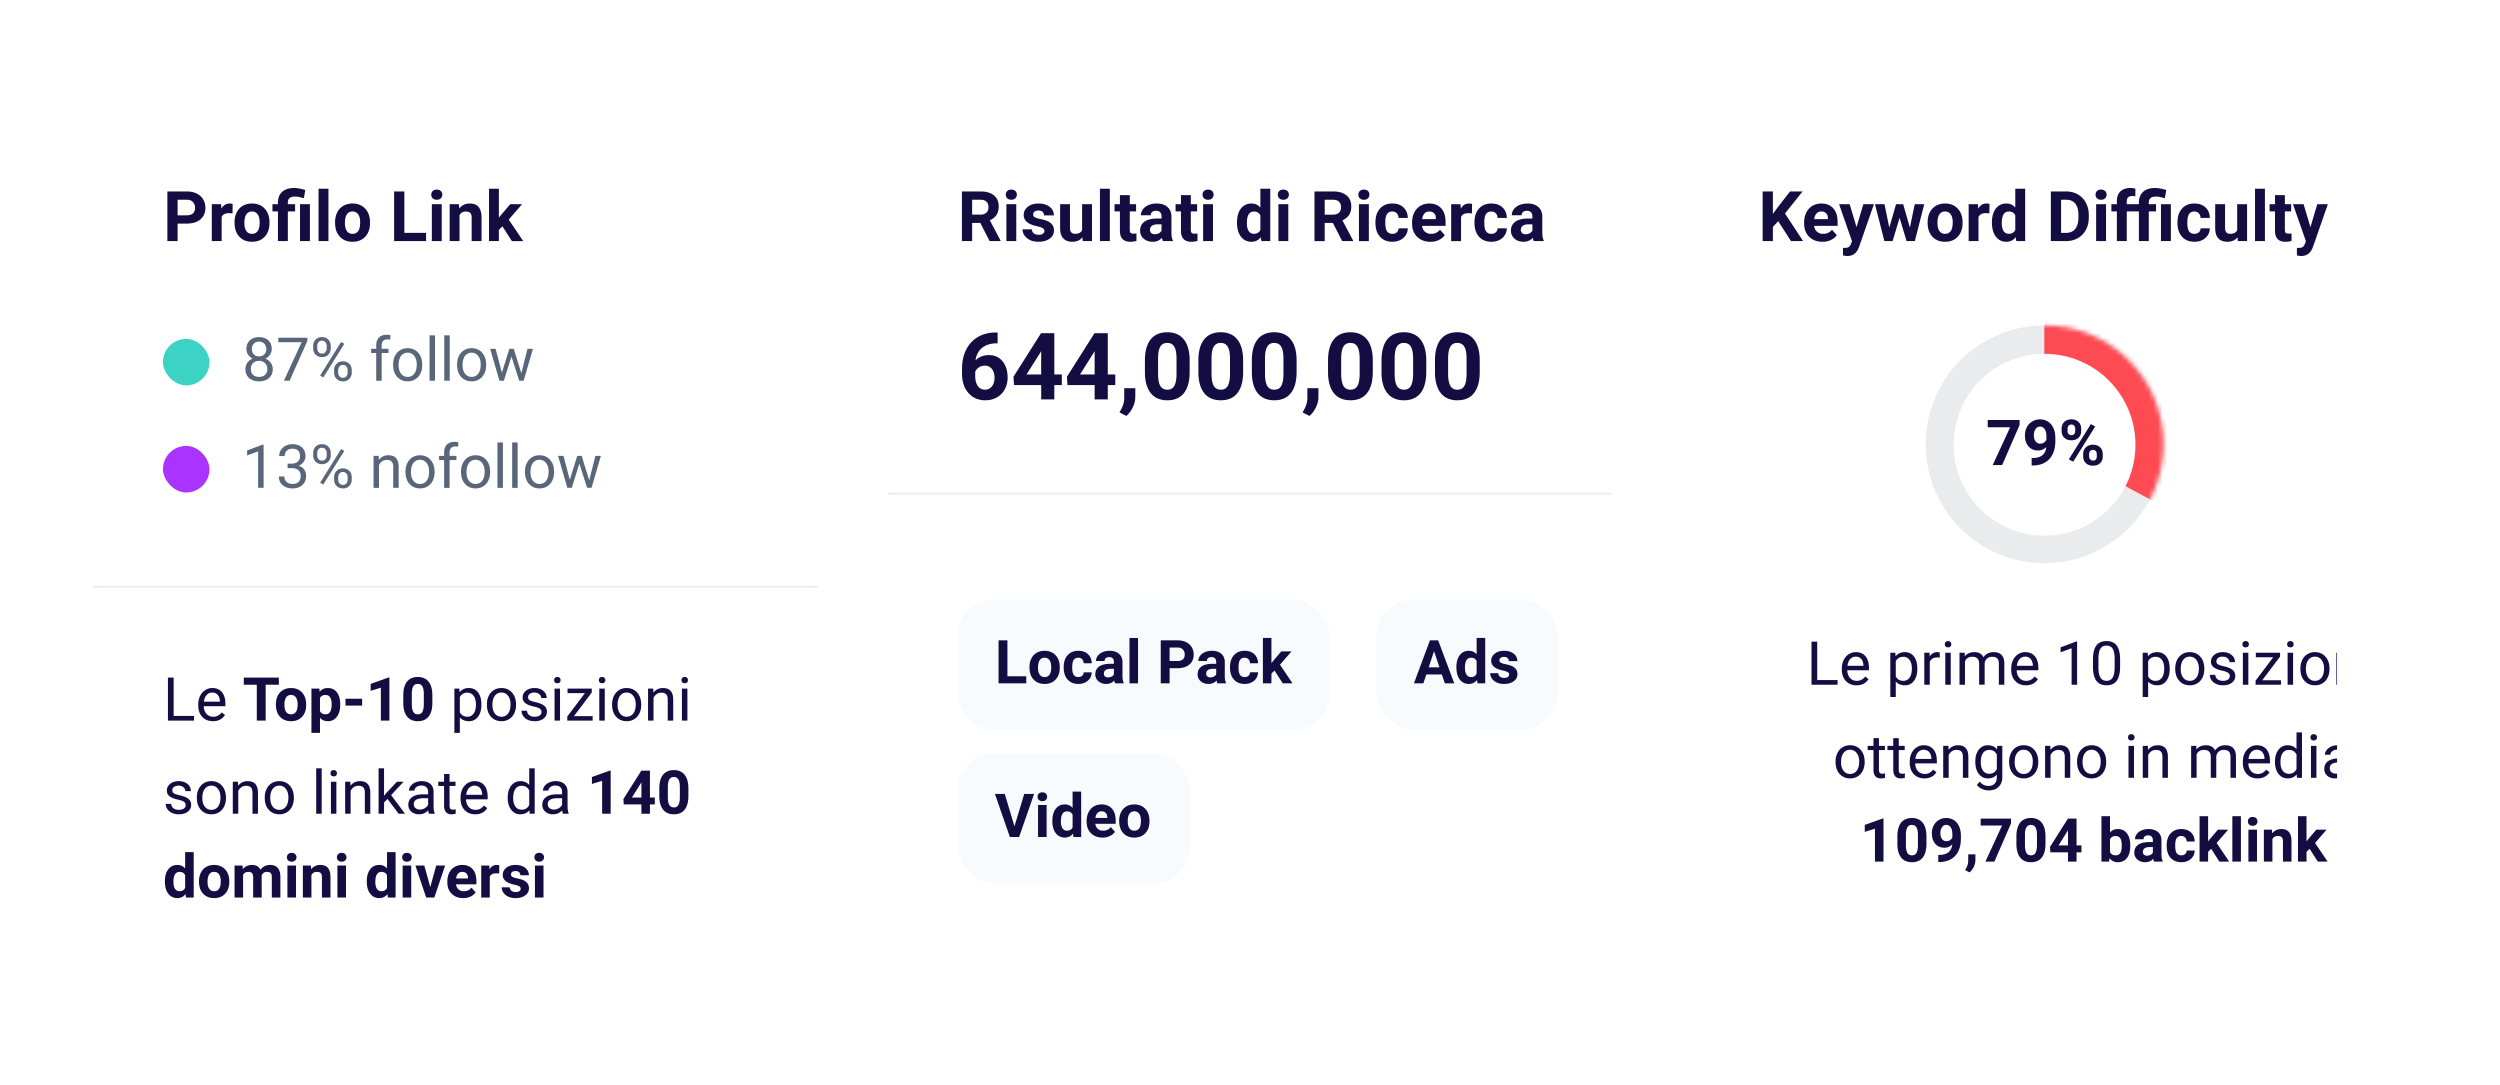 <svg xmlns="http://www.w3.org/2000/svg" width="537" height="233" fill="none" xmlns:v="https://vecta.io/nano"><style><![CDATA[.B{fill:#fff}.C{fill:#130d41}.D{fill-rule:evenodd}.E{fill:#f8fbfd}.F{color-interpolation-filters:sRGB}.G{flood-opacity:0}]]></style><g filter="url(#B)"><g clip-path="url(#E)"><rect x="20" y="15.785" width="155.667" height="192" rx="8" class="B"/><g clip-path="url(#F)"><path d="M38.149 43.028v3.757h-2.197V36.121h4.16c.801 0 1.504.147 2.109.44s1.079.71 1.406 1.252.491 1.15.491 1.838c0 1.045-.359 1.87-1.077 2.476s-1.702.901-2.966.901h-1.926zm0-1.78h1.963c.581 0 1.023-.137 1.326-.41s.461-.664.461-1.172c0-.523-.154-.945-.461-1.267s-.732-.488-1.274-.498h-2.014v3.347zm11.799-.403c-.288-.039-.542-.059-.762-.059-.801 0-1.326.271-1.575.813v5.186h-2.117v-7.925h1.999l.059.945c.425-.727 1.013-1.091 1.765-1.091.234 0 .454.032.659.095l-.029 2.036zm.432 1.904c0-.786.151-1.487.454-2.102a3.33 3.33 0 0 1 1.304-1.428c.571-.337 1.233-.505 1.985-.505 1.069 0 1.941.327 2.615.981s1.057 1.543 1.135 2.666l.015.542c0 1.216-.339 2.192-1.018 2.93-.679.732-1.589 1.099-2.732 1.099s-2.056-.366-2.739-1.099-1.018-1.729-1.018-2.988v-.095zm2.117.154c0 .752.142 1.328.425 1.729s.688.593 1.216.593c.513 0 .913-.195 1.201-.586s.432-1.025.432-1.89c0-.737-.144-1.309-.432-1.714s-.693-.608-1.216-.608c-.517 0-.918.203-1.201.608s-.425 1.023-.425 1.868zm7.207 3.882v-6.372h-1.179v-1.553h1.179v-.366c.01-.996.315-1.763.916-2.3s1.457-.813 2.556-.813c.659 0 1.46.144 2.402.432l-.308 1.751-1.113-.271c-.264-.044-.547-.066-.85-.066-.986 0-1.48.437-1.48 1.311v.322h1.56v1.553h-1.56v6.372h-2.124zm6.863 0h-2.124v-7.925h2.124v7.925zm3.984 0h-2.124v-11.25h2.124v11.25zm1.421-4.036c0-.786.151-1.487.454-2.102a3.33 3.33 0 0 1 1.304-1.428c.571-.337 1.233-.505 1.985-.505 1.069 0 1.941.327 2.615.981s1.057 1.543 1.135 2.666l.015.542c0 1.216-.339 2.192-1.018 2.93-.679.732-1.589 1.099-2.732 1.099s-2.056-.366-2.739-1.099-1.018-1.729-1.018-2.988v-.095zm2.117.154c0 .752.142 1.328.425 1.729s.688.593 1.216.593c.513 0 .913-.195 1.201-.586s.432-1.025.432-1.89c0-.737-.144-1.309-.432-1.714s-.693-.608-1.216-.608-.918.203-1.201.608-.425 1.023-.425 1.868zm12.766 2.117h4.665v1.765h-6.863V36.121h2.197v8.899zm8.027 1.765h-2.124v-7.925h2.124v7.925zm-2.249-9.976c0-.317.105-.579.315-.784s.505-.308.872-.308.649.102.864.308.322.466.322.784-.11.586-.33.791-.501.308-.857.308-.645-.102-.864-.308-.322-.469-.322-.791zm5.947 2.051l.066.916c.566-.708 1.326-1.062 2.278-1.062.84 0 1.465.247 1.875.74s.62 1.23.63 2.212v5.12h-2.117v-5.068c0-.449-.097-.774-.292-.974s-.521-.308-.975-.308c-.595 0-1.042.254-1.34.762v5.588h-2.117v-7.925h1.992zm9.338 4.746l-.762.762v2.417h-2.116v-11.25h2.116v6.233l.41-.527 2.029-2.38h2.542l-2.864 3.303 3.113 4.622h-2.432l-2.036-3.179z" class="C"/><g opacity=".8"><rect x="35" y="67.785" width="10" height="10" rx="5" fill="#0bc7b5"/></g><path d="M58.373 69.955c0 .461-.123.872-.368 1.232a2.46 2.46 0 0 1-.984.844c.482.207.863.51 1.143.908s.425.849.425 1.352c0 .8-.271 1.437-.812 1.911s-1.246.711-2.126.711c-.889 0-1.602-.237-2.139-.711s-.8-1.115-.8-1.911c0-.499.136-.95.406-1.352s.654-.707 1.136-.914c-.41-.203-.734-.485-.971-.844s-.355-.768-.355-1.225c0-.779.25-1.396.749-1.853s1.157-.685 1.974-.685 1.468.228 1.968.685.755 1.075.755 1.853zm-.958 4.31c0-.516-.165-.937-.495-1.263s-.753-.489-1.282-.489-.954.161-1.276.482-.476.745-.476 1.27.154.937.463 1.238.747.451 1.301.451.982-.15 1.295-.451.47-.717.47-1.238zm-1.765-5.884c-.461 0-.836.144-1.123.432s-.425.671-.425 1.162c0 .47.14.851.419 1.142s.66.432 1.13.432.844-.144 1.124-.432.425-.673.425-1.142-.146-.853-.438-1.149-.662-.444-1.111-.444zm10.385-.178l-3.828 8.582h-1.231l3.815-8.277h-5.002v-.965h6.246v.66zm1.231 1.117c0-.554.176-1.011.527-1.371s.81-.54 1.365-.54c.563 0 1.018.182 1.365.546s.527.827.527 1.403v.451c0 .559-.178 1.016-.533 1.371s-.8.527-1.346.527-1.005-.176-1.365-.527-.54-.827-.54-1.416v-.444zm.876.489c0 .33.093.603.279.819s.436.317.749.317c.3 0 .542-.104.724-.311s.279-.491.279-.851v-.463c0-.33-.091-.603-.273-.819s-.43-.324-.743-.324a.92.92 0 0 0-.743.324c-.182.216-.273.497-.273.844v.463zm3.624 4.71c0-.554.176-1.009.527-1.365s.81-.54 1.365-.54 1.009.178 1.365.533.533.827.533 1.415v.451c0 .554-.178 1.011-.533 1.371s-.802.533-1.352.533-1.005-.176-1.365-.527-.54-.827-.54-1.416v-.457zm.876.495c0 .334.093.609.279.825s.436.317.749.317c.305 0 .548-.104.73-.311s.273-.497.273-.857v-.47c0-.334-.093-.607-.279-.819s-.427-.317-.736-.317c-.3 0-.546.106-.736.317s-.279.489-.279.844v.47zm-3.206 1.073l-.666-.419 4.513-7.224.666.419-4.513 7.224zm11.375.698v-5.96h-1.085v-.908h1.085v-.705c0-.736.197-1.305.59-1.707s.95-.603 1.669-.603c.271 0 .54.036.806.108l-.063.952a3.37 3.37 0 0 0-.635-.057c-.381 0-.675.112-.882.337s-.311.537-.311.952v.724h1.466v.908h-1.466v5.96h-1.174zm3.631-3.498c0-.673.131-1.278.394-1.815s.635-.952 1.105-1.244 1.014-.438 1.619-.438c.935 0 1.691.324 2.266.971s.87 1.509.87 2.584v.082c0 .669-.129 1.27-.387 1.803a2.89 2.89 0 0 1-1.098 1.238c-.474.296-1.02.444-1.638.444-.931 0-1.686-.324-2.266-.971s-.863-1.504-.863-2.571v-.083zm1.181.14c0 .762.176 1.373.527 1.835s.829.692 1.422.692 1.071-.233 1.422-.698.527-1.126.527-1.968c0-.753-.18-1.363-.54-1.828a1.69 1.69 0 0 0-1.422-.705c-.58 0-1.047.231-1.403.692s-.533 1.121-.533 1.98zm7.82 3.358H92.27v-9.75h1.174v9.75zm3.161 0h-1.174v-9.75h1.174v9.75zm1.574-3.498c0-.673.131-1.278.394-1.815s.635-.952 1.104-1.244 1.014-.438 1.619-.438c.935 0 1.69.324 2.266.971s.87 1.509.87 2.584v.082c0 .669-.129 1.27-.388 1.803-.253.529-.62.942-1.098 1.238s-1.02.444-1.637.444c-.931 0-1.687-.324-2.266-.971s-.863-1.504-.863-2.571v-.083zm1.181.14c0 .762.176 1.373.527 1.835s.829.692 1.422.692 1.07-.233 1.421-.698.527-1.126.527-1.968c0-.753-.18-1.363-.539-1.828s-.83-.705-1.422-.705c-.58 0-1.047.231-1.403.692s-.533 1.121-.533 1.98zm12.625 1.739l1.321-5.25h1.174l-2 6.868h-.952l-1.669-5.205-1.625 5.205h-.952l-1.993-6.868h1.168l1.352 5.142 1.599-5.142h.946l1.631 5.25z" fill="#596679"/><g opacity=".8"><rect x="35" y="90.785" width="10" height="10" rx="5" fill="#9600ff"/></g><path d="M56.627 99.785h-1.181v-7.827l-2.368.87v-1.066l3.364-1.263h.184v9.287zm5.148-5.192h.882c.554-.008.99-.154 1.308-.438s.476-.666.476-1.149c0-1.083-.54-1.625-1.619-1.625-.508 0-.914.146-1.219.438s-.451.671-.451 1.149h-1.174a2.35 2.35 0 0 1 .8-1.822c.537-.487 1.219-.73 2.044-.73.872 0 1.555.231 2.05.692s.743 1.102.743 1.923c0 .402-.131.791-.394 1.168s-.612.658-1.06.844c.508.161.899.427 1.174.8s.419.827.419 1.365c0 .829-.271 1.487-.812 1.974s-1.246.73-2.114.73-1.574-.235-2.12-.705-.812-1.09-.812-1.86h1.181c0 .487.159.876.476 1.168s.743.438 1.276.438c.567 0 1.001-.148 1.301-.444s.451-.722.451-1.276c0-.537-.165-.95-.495-1.238s-.806-.436-1.428-.444h-.882v-.959zm5.491-2.272c0-.554.176-1.011.527-1.371s.81-.54 1.365-.54c.563 0 1.018.182 1.365.546s.527.827.527 1.403v.451c0 .559-.178 1.016-.533 1.371s-.8.527-1.346.527-1.005-.176-1.365-.527-.54-.827-.54-1.416v-.444zm.876.489c0 .33.093.603.279.819s.436.317.749.317c.3 0 .542-.104.724-.311s.279-.491.279-.851v-.463c0-.33-.091-.603-.273-.819s-.43-.324-.743-.324a.92.92 0 0 0-.743.324c-.182.216-.273.497-.273.844v.463zm3.624 4.71c0-.554.176-1.009.527-1.365s.81-.54 1.365-.54 1.009.178 1.365.533.533.827.533 1.415v.451c0 .554-.178 1.011-.533 1.371s-.802.533-1.352.533-1.005-.176-1.365-.527-.54-.827-.54-1.416v-.457zm.876.495c0 .334.093.609.279.825s.436.317.749.317c.305 0 .548-.104.73-.311s.273-.497.273-.857v-.47c0-.334-.093-.607-.279-.819s-.427-.317-.736-.317c-.3 0-.546.106-.736.317s-.279.489-.279.844v.47zm-3.206 1.073l-.666-.419 4.513-7.224.666.419-4.513 7.224zm11.908-6.17l.038.863a2.5 2.5 0 0 1 2.057-.99c1.452 0 2.184.819 2.196 2.456v4.539h-1.174v-4.545c-.004-.495-.118-.861-.343-1.098s-.565-.355-1.035-.355c-.381 0-.715.102-1.003.305a2.07 2.07 0 0 0-.673.8v4.894h-1.174v-6.868h1.111zm5.751 3.371c0-.673.131-1.278.394-1.815s.635-.952 1.105-1.244 1.013-.438 1.619-.438c.935 0 1.691.324 2.266.971s.87 1.509.87 2.584v.082c0 .669-.129 1.27-.387 1.803a2.89 2.89 0 0 1-1.098 1.238c-.474.296-1.02.444-1.638.444-.931 0-1.686-.324-2.266-.971s-.863-1.504-.863-2.571v-.083zm1.181.14c0 .762.176 1.373.527 1.835s.829.692 1.422.692 1.071-.233 1.422-.698.527-1.126.527-1.968c0-.753-.18-1.363-.54-1.828a1.69 1.69 0 0 0-1.422-.705c-.58 0-1.047.231-1.403.692s-.533 1.121-.533 1.98zm7.122 3.358v-5.96h-1.085v-.908h1.085v-.705c0-.736.197-1.305.59-1.707s.95-.603 1.669-.603c.271 0 .54.036.806.108l-.063.952a3.37 3.37 0 0 0-.635-.057c-.381 0-.675.112-.882.337s-.311.537-.311.952v.724h1.466v.908h-1.466v5.96h-1.174zm3.631-3.498c0-.673.131-1.278.394-1.815s.635-.952 1.105-1.244a3.02 3.02 0 0 1 1.618-.438c.936 0 1.691.324 2.267.971s.869 1.509.869 2.584v.082c0 .669-.129 1.27-.387 1.803s-.62.942-1.098 1.238-1.02.444-1.638.444c-.931 0-1.686-.324-2.266-.971s-.863-1.504-.863-2.571v-.083zm1.18.14c0 .762.176 1.373.527 1.835.356.461.83.692 1.422.692s1.071-.233 1.422-.698.527-1.126.527-1.968c0-.753-.18-1.363-.54-1.828a1.69 1.69 0 0 0-1.422-.705c-.579 0-1.047.231-1.402.692s-.534 1.121-.534 1.98zm7.821 3.358h-1.175v-9.75h1.175v9.75zm3.161 0h-1.174v-9.75h1.174v9.75zm1.574-3.498c0-.673.131-1.278.394-1.815s.634-.952 1.104-1.244 1.014-.438 1.619-.438c.935 0 1.69.324 2.266.971s.87 1.509.87 2.584v.082c0 .669-.13 1.27-.388 1.803s-.62.942-1.098 1.238-1.02.444-1.637.444c-.931 0-1.687-.324-2.267-.971s-.863-1.504-.863-2.571v-.083zm1.181.14c0 .762.175 1.373.527 1.835s.829.692 1.422.692 1.07-.233 1.421-.698.527-1.126.527-1.968c0-.753-.18-1.363-.539-1.828s-.83-.705-1.422-.705c-.58 0-1.048.231-1.403.692s-.533 1.121-.533 1.98zm12.625 1.739l1.321-5.25h1.174l-2 6.868h-.952l-1.669-5.205-1.625 5.205h-.952l-1.994-6.868h1.168l1.353 5.142 1.599-5.142h.946l1.631 5.25z" fill="#596679"/></g><path stroke="#ecf0f3" stroke-width=".5" d="M175.667 121.035H20"/><path d="M37.298 148.789h4.38v.996h-5.605v-9.242h1.225v8.246zm8.436 1.123c-.931 0-1.688-.304-2.273-.914s-.876-1.432-.876-2.456v-.216c0-.681.129-1.289.387-1.822s.626-.956 1.092-1.257a2.75 2.75 0 0 1 1.523-.457c.893 0 1.587.294 2.082.883s.743 1.43.743 2.526v.489H43.76c.017.677.214 1.225.59 1.644s.863.622 1.447.622c.415 0 .766-.085 1.054-.254a2.65 2.65 0 0 0 .755-.673l.717.559c-.576.884-1.439 1.326-2.59 1.326zm-.146-6.157a1.56 1.56 0 0 0-1.193.521c-.322.342-.52.825-.597 1.447h3.44v-.089c-.034-.597-.195-1.058-.482-1.384s-.677-.495-1.168-.495zm14.308-1.669h-2.831v7.699H55.16v-7.699h-2.793v-1.543h7.528v1.543zm-.635 4.202c0-.681.131-1.289.394-1.822s.639-.946 1.13-1.238 1.069-.438 1.72-.438c.927 0 1.682.284 2.266.851s.916 1.337.984 2.31l.013.47c0 1.054-.294 1.9-.882 2.539s-1.377.952-2.368.952-1.782-.317-2.374-.952-.882-1.498-.882-2.59v-.082zm1.834.133c0 .652.123 1.151.368 1.498s.597.514 1.054.514a1.22 1.22 0 0 0 1.041-.507c.25-.343.374-.889.374-1.638 0-.639-.125-1.134-.374-1.486s-.601-.526-1.054-.526-.796.175-1.041.526-.368.887-.368 1.619zm11.984-.006c0 1.058-.241 1.906-.724 2.545a2.3 2.3 0 0 1-1.942.952c-.694 0-1.255-.241-1.682-.723v3.237h-1.834v-9.509h1.701l.064.673c.444-.533 1.024-.8 1.739-.8.846 0 1.504.313 1.974.94s.705 1.489.705 2.59v.095zm-1.835-.134c0-.639-.114-1.132-.343-1.479s-.552-.52-.984-.52c-.576 0-.971.22-1.187.66v2.812c.224.453.624.679 1.2.679.876 0 1.314-.717 1.314-2.152zm6.544.286h-3.574v-1.479h3.574v1.479zm5.853 3.218h-1.835v-7.071l-2.19.679v-1.491l3.828-1.371h.197v9.254zm9.23-3.821c0 1.278-.264 2.256-.793 2.933s-1.303 1.015-2.323 1.015c-1.007 0-1.777-.332-2.311-.996s-.806-1.617-.819-2.857v-1.701c0-1.291.267-2.27.8-2.939s1.31-1.003 2.317-1.003 1.777.332 2.311.997c.533.66.806 1.61.819 2.85v1.701zm-1.835-1.866c0-.766-.106-1.323-.317-1.67s-.533-.526-.978-.526c-.432 0-.751.167-.959.501s-.311.849-.324 1.555v2.247c0 .754.102 1.314.305 1.682s.537.546.99.546.772-.175.971-.527.302-.888.311-1.612v-2.196zm12.365 2.329c0 1.046-.239 1.888-.717 2.527s-1.126.958-1.942.958c-.834 0-1.49-.264-1.968-.793v3.307h-1.174v-9.509h1.073l.057.762c.478-.592 1.142-.889 1.993-.889.825 0 1.477.311 1.955.933s.723 1.488.723 2.597v.107zm-1.174-.133c0-.774-.165-1.386-.495-1.834s-.783-.673-1.358-.673c-.711 0-1.245.315-1.6.946v3.281c.351.627.889.94 1.612.94a1.58 1.58 0 0 0 1.34-.667c.334-.448.501-1.113.501-1.993zm2.361-.006c0-.673.132-1.278.394-1.816s.635-.952 1.104-1.244 1.014-.438 1.619-.438c.935 0 1.691.324 2.266.971.58.648.87 1.509.87 2.584v.082c0 .669-.129 1.27-.387 1.803s-.62.942-1.099 1.238c-.474.296-1.019.444-1.637.444-.931 0-1.687-.323-2.266-.971s-.864-1.504-.864-2.571v-.082zm1.181.139c0 .762.176 1.374.527 1.835s.829.692 1.422.692a1.69 1.69 0 0 0 1.422-.698c.351-.47.526-1.126.526-1.968 0-.753-.179-1.363-.539-1.828a1.69 1.69 0 0 0-1.422-.705c-.58 0-1.047.231-1.403.692s-.533 1.121-.533 1.98zm10.543 1.537c0-.318-.12-.563-.361-.737s-.654-.33-1.251-.457c-.592-.127-1.064-.279-1.415-.457s-.605-.389-.775-.635a1.53 1.53 0 0 1-.247-.876c0-.562.237-1.038.711-1.428s1.087-.584 1.828-.584c.778 0 1.409.201 1.891.603a1.91 1.91 0 0 1 .73 1.543h-1.18c0-.322-.138-.599-.413-.832s-.614-.349-1.028-.349c-.428 0-.762.093-1.003.279a.88.88 0 0 0-.362.73c0 .284.112.498.336.642s.629.281 1.213.412 1.064.288 1.428.47.633.402.806.66.267.565.267.933c0 .614-.246 1.107-.737 1.479s-1.127.552-1.91.552c-.55 0-1.037-.097-1.46-.292s-.756-.465-.997-.812a1.99 1.99 0 0 1-.355-1.136h1.174c.021.393.178.706.47.939s.685.343 1.168.343c.444 0 .8-.089 1.066-.267.271-.182.406-.423.406-.723zm3.98 1.821h-1.174v-6.868h1.174v6.868zm-1.269-8.69a.71.71 0 0 1 .171-.482c.119-.131.292-.197.521-.197s.402.066.52.197a.69.69 0 0 1 .178.482.67.67 0 0 1-.178.477c-.118.126-.292.19-.52.19s-.402-.064-.521-.19c-.114-.127-.171-.286-.171-.477zm4.259 7.732h4.018v.958h-5.452v-.863l3.789-5.034h-3.732v-.971h5.205v.832l-3.828 5.078zm6.621.958h-1.175v-6.868h1.175v6.868zm-1.27-8.69c0-.19.057-.351.172-.482s.292-.197.52-.197.402.066.521.197.177.292.177.482-.059.35-.177.477-.292.19-.521.19-.402-.064-.52-.19-.172-.286-.172-.477zm2.844 5.193c0-.673.131-1.278.394-1.816s.634-.952 1.104-1.244 1.014-.438 1.619-.438c.935 0 1.69.324 2.266.971s.869 1.509.869 2.584v.082c0 .669-.129 1.27-.387 1.803s-.62.942-1.098 1.238-1.02.444-1.638.444c-.931 0-1.686-.323-2.266-.971s-.863-1.504-.863-2.571v-.082zm1.181.139c0 .762.175 1.374.527 1.835s.829.692 1.421.692 1.071-.233 1.422-.698.527-1.126.527-1.968c0-.753-.18-1.363-.539-1.828s-.83-.705-1.422-.705c-.58 0-1.048.231-1.403.692s-.533 1.121-.533 1.98zm7.655-3.51l.038.864a2.5 2.5 0 0 1 2.057-.991c1.451 0 2.183.819 2.196 2.457v4.538h-1.174v-4.545c-.005-.495-.119-.861-.343-1.098s-.565-.355-1.035-.355a1.69 1.69 0 0 0-1.003.305c-.287.203-.512.469-.673.799v4.894h-1.174v-6.868h1.111zm7.338 6.868h-1.174v-6.868h1.174v6.868zm-1.27-8.69c0-.19.057-.351.172-.482s.292-.197.52-.197.402.066.521.197.177.292.177.482-.059.35-.177.477-.292.19-.521.19-.402-.064-.52-.19-.172-.286-.172-.477zM39.888 167.964c0-.318-.121-.563-.362-.737s-.654-.33-1.251-.457-1.064-.279-1.415-.457-.605-.389-.775-.635-.248-.537-.248-.876c0-.562.237-1.038.711-1.428s1.088-.584 1.828-.584c.779 0 1.409.201 1.892.603a1.91 1.91 0 0 1 .73 1.543h-1.181c0-.322-.138-.599-.413-.832s-.614-.349-1.028-.349c-.428 0-.762.093-1.003.279a.88.88 0 0 0-.362.73c0 .284.112.498.336.642s.629.281 1.212.412 1.064.288 1.428.47.633.402.806.66.267.565.267.933c0 .614-.245 1.107-.736 1.479s-1.128.552-1.911.552c-.55 0-1.037-.097-1.46-.292a2.4 2.4 0 0 1-.997-.812 1.99 1.99 0 0 1-.355-1.136h1.174c.021.393.178.706.47.939s.685.343 1.168.343c.444 0 .8-.089 1.066-.267s.406-.423.406-.723zm2.393-1.676c0-.673.131-1.278.394-1.816a2.99 2.99 0 0 1 1.104-1.244c.474-.292 1.014-.438 1.619-.438.935 0 1.691.324 2.266.971s.87 1.509.87 2.584v.082c0 .669-.129 1.27-.387 1.803s-.62.942-1.098 1.238-1.02.444-1.638.444c-.931 0-1.686-.323-2.266-.971s-.863-1.504-.863-2.571v-.082zm1.181.139c0 .762.176 1.374.527 1.835s.829.692 1.422.692 1.071-.233 1.422-.698.527-1.126.527-1.968c0-.753-.18-1.363-.54-1.828a1.69 1.69 0 0 0-1.422-.705c-.58 0-1.047.231-1.403.692s-.533 1.121-.533 1.98zm7.655-3.51l.038.864a2.5 2.5 0 0 1 2.057-.991c1.452 0 2.184.819 2.196 2.457v4.538h-1.174v-4.545c-.004-.495-.119-.861-.343-1.098s-.565-.355-1.035-.355c-.381 0-.715.101-1.003.305s-.512.469-.673.799v4.894h-1.174v-6.868h1.111zm5.751 3.371c0-.673.131-1.278.394-1.816a2.99 2.99 0 0 1 1.104-1.244c.474-.292 1.014-.438 1.619-.438.935 0 1.691.324 2.266.971s.87 1.509.87 2.584v.082c0 .669-.129 1.27-.387 1.803a2.89 2.89 0 0 1-1.098 1.238c-.474.296-1.02.444-1.638.444-.931 0-1.686-.323-2.266-.971s-.863-1.504-.863-2.571v-.082zm1.181.139c0 .762.176 1.374.527 1.835s.829.692 1.422.692 1.071-.233 1.422-.698.527-1.126.527-1.968c0-.753-.18-1.363-.54-1.828a1.69 1.69 0 0 0-1.422-.705c-.58 0-1.047.231-1.403.692s-.533 1.121-.533 1.98zm11.045 3.358h-1.174v-9.75h1.174v9.75zm3.161 0H71.08v-6.868h1.174v6.868zm-1.27-8.69c0-.19.057-.351.171-.482s.292-.197.521-.197.402.066.52.197.178.292.178.482-.059.35-.178.477-.292.19-.52.19-.402-.064-.521-.19-.171-.286-.171-.477zm4.266 1.822l.038.864a2.5 2.5 0 0 1 2.057-.991c1.451 0 2.184.819 2.196 2.457v4.538h-1.174v-4.545c-.004-.495-.118-.861-.343-1.098s-.565-.355-1.035-.355c-.381 0-.715.101-1.003.305s-.512.469-.673.799v4.894H74.14v-6.868h1.111zm7.979 3.688l-.736.768v2.412h-1.174v-9.75h1.174v5.897l.628-.755 2.139-2.26h1.428l-2.672 2.869L87 169.785h-1.377l-2.393-3.18zm8.912 3.18c-.068-.135-.123-.376-.165-.723-.546.567-1.198.85-1.955.85-.677 0-1.234-.19-1.669-.571a1.87 1.87 0 0 1-.647-1.46c0-.715.271-1.269.813-1.663s1.312-.597 2.298-.597h1.143v-.539c0-.411-.123-.737-.368-.978s-.607-.368-1.085-.368c-.419 0-.77.106-1.054.317s-.425.468-.425.769h-1.181c0-.343.121-.673.362-.991a2.51 2.51 0 0 1 .99-.761 3.34 3.34 0 0 1 1.377-.28c.791 0 1.411.199 1.86.597s.681.937.698 1.631v3.161c0 .631.08 1.132.241 1.505v.101h-1.231zm-1.949-.895c.368 0 .717-.095 1.047-.285s.569-.438.717-.743v-1.409h-.92c-1.439 0-2.158.421-2.158 1.263 0 .368.123.656.368.863s.561.311.946.311zm6.373-7.636v1.663h1.282v.908h-1.282v4.259c0 .275.057.483.171.622s.309.203.584.203c.135 0 .322-.025.559-.076v.952a3.39 3.39 0 0 1-.901.127c-.525 0-.92-.158-1.187-.476s-.4-.768-.4-1.352v-4.259h-1.251v-.908h1.251v-1.663h1.174zm5.51 8.658c-.931 0-1.689-.304-2.273-.914s-.876-1.432-.876-2.456v-.216c0-.681.129-1.289.387-1.822s.626-.956 1.092-1.257.978-.457 1.524-.457c.893 0 1.587.294 2.082.883s.742 1.43.742 2.526v.489h-4.652c.016.677.213 1.225.59 1.644s.863.622 1.447.622c.415 0 .766-.085 1.054-.254s.539-.394.755-.673l.718.559c-.576.884-1.439 1.326-2.59 1.326zm-.146-6.157c-.474 0-.872.174-1.194.521-.321.342-.52.825-.596 1.447h3.44v-.089c-.034-.597-.195-1.058-.482-1.384s-.677-.495-1.168-.495zm7.128 2.539c0-1.054.25-1.9.749-2.539s1.153-.965 1.962-.965c.804 0 1.44.275 1.91.825v-3.58h1.175v9.75h-1.08l-.057-.736c-.469.576-1.123.863-1.961.863-.796 0-1.445-.325-1.949-.977-.499-.652-.749-1.502-.749-2.552v-.089zm1.174.133c0 .779.161 1.389.483 1.829s.766.66 1.333.66a1.71 1.71 0 0 0 1.631-1.003v-3.155c-.351-.647-.891-.971-1.618-.971-.576 0-1.025.222-1.346.666s-.483 1.103-.483 1.974zm10.69 3.358c-.068-.135-.123-.376-.165-.723-.546.567-1.198.85-1.955.85-.677 0-1.234-.19-1.67-.571s-.647-.872-.647-1.46c0-.715.271-1.269.812-1.663.546-.398 1.312-.597 2.298-.597h1.143v-.539c0-.411-.123-.737-.368-.978s-.608-.368-1.086-.368c-.419 0-.77.106-1.054.317s-.425.468-.425.769h-1.18c0-.343.12-.673.361-.991s.576-.575.991-.761a3.34 3.34 0 0 1 1.377-.28c.791 0 1.411.199 1.86.597s.681.937.698 1.631v3.161c0 .631.081 1.132.241 1.505v.101h-1.231zm-1.949-.895c.368 0 .717-.095 1.048-.285s.569-.438.717-.743v-1.409h-.921c-1.438 0-2.158.421-2.158 1.263 0 .368.123.656.368.863s.561.311.946.311zm12.2.895h-1.834v-7.071l-2.19.679v-1.491l3.828-1.371h.196v9.254zm8.436-3.478h1.048v1.479h-1.048v1.999h-1.834v-1.999h-3.79l-.082-1.155 3.853-6.088h1.853v5.764zm-3.878 0h2.044v-3.263l-.121.21-1.923 3.053zm12.137-.343c0 1.278-.265 2.256-.794 2.933s-1.303 1.015-2.323 1.015c-1.007 0-1.777-.332-2.311-.996s-.806-1.617-.818-2.857v-1.701c0-1.291.266-2.27.799-2.939.538-.668 1.31-1.003 2.317-1.003s1.778.332 2.311.997c.533.66.806 1.61.819 2.85v1.701zm-1.835-1.866c0-.766-.106-1.323-.317-1.67s-.533-.526-.978-.526c-.431 0-.751.167-.958.501s-.311.849-.324 1.555v2.247c0 .754.102 1.314.305 1.682s.537.546.99.546.772-.175.971-.527.303-.888.311-1.612v-2.196zM35.419 184.301c0-1.071.239-1.924.717-2.559s1.14-.952 1.974-.952c.669 0 1.221.25 1.657.749v-3.504h1.841v9.75h-1.657l-.089-.73c-.457.572-1.045.857-1.765.857a2.34 2.34 0 0 1-1.949-.952c-.487-.639-.73-1.525-.73-2.659zm1.834.133c0 .643.112 1.136.336 1.479s.55.514.978.514c.567 0 .967-.239 1.2-.717v-2.711c-.228-.478-.624-.717-1.187-.717-.885 0-1.327.717-1.327 2.152zm5.491-.146c0-.681.131-1.289.394-1.822s.639-.946 1.13-1.238 1.069-.438 1.72-.438c.927 0 1.682.284 2.266.851s.916 1.337.984 2.31l.013.47c0 1.054-.294 1.9-.882 2.539s-1.378.952-2.368.952-1.782-.317-2.374-.952-.882-1.498-.882-2.59v-.082zm1.834.133c0 .652.123 1.151.368 1.498s.597.514 1.054.514a1.22 1.22 0 0 0 1.041-.507c.25-.343.374-.889.374-1.638 0-.639-.125-1.134-.374-1.486s-.601-.526-1.054-.526-.796.175-1.041.526-.368.887-.368 1.619zm7.522-3.504l.057.768c.487-.596 1.145-.895 1.974-.895.885 0 1.492.349 1.822 1.048.482-.699 1.17-1.048 2.063-1.048.745 0 1.299.218 1.663.654s.546 1.083.546 1.955v4.386h-1.841v-4.379c0-.39-.076-.673-.229-.851s-.421-.273-.806-.273a1.14 1.14 0 0 0-1.143.787l.006 4.716h-1.835v-4.373c0-.398-.078-.686-.235-.863s-.423-.267-.8-.267c-.521 0-.897.216-1.13.647v4.856H50.38v-6.868h1.72zm11.477 6.868h-1.841v-6.868h1.841v6.868zm-1.949-8.645c0-.275.091-.502.273-.679s.438-.267.755-.267.563.089.749.267.279.404.279.679-.095.508-.286.685-.434.267-.743.267-.559-.089-.749-.267-.279-.406-.279-.685zm5.154 1.777l.057.794c.491-.614 1.149-.921 1.974-.921.728 0 1.27.214 1.625.641s.537 1.067.546 1.917v4.437H69.15v-4.392c0-.39-.085-.671-.254-.844s-.451-.267-.844-.267a1.26 1.26 0 0 0-1.162.66v4.843h-1.834v-6.868h1.727zm7.535 6.868h-1.841v-6.868h1.841v6.868zm-1.949-8.645c0-.275.091-.502.273-.679s.438-.267.755-.267.563.089.749.267.279.404.279.679-.095.508-.286.685-.434.267-.743.267-.559-.089-.749-.267-.279-.406-.279-.685zm6.417 5.161c0-1.071.239-1.924.717-2.559s1.141-.952 1.974-.952c.669 0 1.221.25 1.657.749v-3.504h1.841v9.75h-1.657l-.089-.73c-.457.572-1.045.857-1.765.857a2.34 2.34 0 0 1-1.949-.952c-.487-.639-.73-1.525-.73-2.659zm1.834.133c0 .643.112 1.136.336 1.479s.55.514.978.514c.567 0 .967-.239 1.2-.717v-2.711c-.228-.478-.624-.717-1.187-.717-.885 0-1.327.717-1.327 2.152zm7.712 3.351h-1.841v-6.868h1.841v6.868zm-1.949-8.645c0-.275.091-.502.273-.679s.438-.267.755-.267.563.089.749.267.279.404.279.679-.095.508-.286.685-.434.267-.743.267-.559-.089-.749-.267-.279-.406-.279-.685zm6.037 6.405l1.276-4.628h1.917l-2.317 6.868h-1.752l-2.317-6.868h1.917l1.276 4.628zm7.078 2.367c-1.007 0-1.828-.309-2.463-.926s-.946-1.441-.946-2.47v-.177c0-.69.133-1.306.4-1.848a2.92 2.92 0 0 1 1.13-1.256c.491-.297 1.049-.445 1.676-.445.94 0 1.678.297 2.216.889s.812 1.432.812 2.52v.749H97.95c.059.449.237.808.533 1.079s.679.406 1.136.406c.707 0 1.259-.256 1.657-.768l.901 1.01c-.275.389-.647.694-1.117.914s-.99.323-1.561.323zm-.209-5.636c-.364 0-.66.122-.889.368s-.368.596-.432 1.054h2.552v-.146c-.009-.407-.119-.72-.331-.94s-.512-.336-.901-.336zm7.941.361c-.25-.033-.47-.05-.66-.05-.694 0-1.149.235-1.365.704v4.494h-1.834v-6.868h1.733l.05.819c.368-.63.878-.946 1.53-.946.203 0 .394.028.571.083l-.025 1.764zm4.608 3.25c0-.224-.112-.399-.336-.526s-.576-.248-1.066-.35c-1.634-.342-2.451-1.036-2.451-2.082 0-.609.252-1.117.756-1.523s1.17-.616 1.987-.616c.871 0 1.567.206 2.088.616s.787.944.787 1.6h-1.834c0-.263-.085-.479-.254-.648s-.434-.26-.794-.26c-.309 0-.548.07-.717.209s-.254.318-.254.534c0 .203.095.368.286.495.194.122.52.23.977.323s.842.191 1.155.305c.97.356 1.454.971 1.454 1.847 0 .627-.269 1.134-.806 1.524-.538.385-1.232.577-2.082.577-.576 0-1.088-.101-1.536-.304s-.794-.489-1.048-.845a1.97 1.97 0 0 1-.38-1.161h1.739c.017.326.137.575.362.749s.524.26.901.26c.351 0 .616-.066.793-.197.182-.135.273-.311.273-.527zm4.907 1.898h-1.841v-6.868h1.841v6.868zm-1.949-8.645c0-.275.091-.502.273-.679s.438-.267.756-.267.563.089.749.267.279.404.279.679-.095.508-.286.685c-.186.178-.433.267-.742.267s-.559-.089-.749-.267a.9.9 0 0 1-.28-.685z" class="C"/></g></g><g filter="url(#C)"><g clip-path="url(#G)"><rect x="190.667" y="15.785" width="155.667" height="192" rx="8" class="B"/><path d="M210.567 42.882h-1.751v3.904h-2.197V36.121h3.962c1.26 0 2.232.281 2.915.842s1.026 1.355 1.026 2.38c0 .727-.159 1.335-.476 1.824s-.789.869-1.429 1.157l2.308 4.358v.103h-2.359l-1.999-3.904zm-1.751-1.78h1.773c.551 0 .979-.139 1.281-.417s.454-.671.454-1.165c0-.503-.144-.898-.432-1.186-.283-.288-.72-.432-1.311-.432h-1.765v3.201zm9.478 5.684h-2.124v-7.925h2.124v7.925zm-2.249-9.976c0-.317.105-.579.315-.784s.505-.308.872-.308c.361 0 .649.102.864.308s.322.466.322.784-.11.586-.329.791-.501.308-.857.308-.645-.102-.865-.308c-.214-.205-.322-.469-.322-.791zm8.291 7.786c0-.259-.129-.462-.388-.608s-.664-.286-1.23-.403c-1.885-.395-2.828-1.196-2.828-2.402 0-.703.291-1.289.872-1.758.586-.474 1.35-.71 2.292-.71 1.006 0 1.81.237 2.41.71a2.23 2.23 0 0 1 .908 1.846h-2.116c0-.303-.098-.552-.293-.747s-.501-.3-.916-.3c-.356 0-.632.081-.828.242a.76.76 0 0 0-.292.615.66.66 0 0 0 .329.571c.225.142.601.266 1.128.374.527.102.972.22 1.333.351 1.118.41 1.677 1.121 1.677 2.131 0 .723-.31 1.309-.93 1.758s-1.421.666-2.402.666c-.664 0-1.255-.117-1.773-.352-.512-.239-.915-.564-1.208-.974a2.28 2.28 0 0 1-.44-1.34h2.007c.02.376.159.664.418.864s.605.3 1.04.3c.405 0 .71-.076.915-.227.21-.156.315-.359.315-.608zm8.174 1.384c-.522.635-1.245.952-2.168.952-.85 0-1.499-.244-1.948-.732s-.672-1.204-.681-2.146v-5.193h2.116v5.12c0 .825.376 1.238 1.128 1.238.718 0 1.211-.249 1.48-.747v-5.61h2.124v7.925h-1.992l-.059-.806zm5.881.806h-2.124v-11.25h2.124v11.25zm4.285-9.873v1.948h1.355v1.553h-1.355v3.955c0 .293.056.503.168.63s.328.19.645.19c.234 0 .442-.017.623-.051v1.604c-.415.127-.843.19-1.282.19-1.485 0-2.241-.749-2.271-2.249v-4.27h-1.157v-1.553h1.157v-1.948h2.117zm7.126 9.873a2.37 2.37 0 0 1-.212-.71c-.513.571-1.179.857-1.999.857-.777 0-1.421-.225-1.934-.674a2.17 2.17 0 0 1-.762-1.699c0-.84.31-1.484.93-1.934.625-.449 1.526-.676 2.703-.681h.974v-.454c0-.366-.095-.659-.285-.879s-.481-.33-.887-.33c-.356 0-.637.085-.842.256-.2.171-.3.405-.3.703h-2.117c0-.459.142-.884.425-1.274s.683-.696 1.201-.916 1.099-.337 1.743-.337c.977 0 1.751.247 2.322.74s.864 1.177.864 2.065v3.435c.005.752.11 1.321.315 1.707v.125h-2.139zm-1.75-1.472c.313 0 .601-.068.864-.205a1.39 1.39 0 0 0 .586-.564v-1.362h-.791c-1.059 0-1.623.366-1.692 1.099l-.007.124a.85.85 0 0 0 .278.652c.186.171.44.256.762.256zm7.734-8.401v1.948h1.355v1.553h-1.355v3.955c0 .293.057.503.169.63s.327.19.644.19c.235 0 .442-.017.623-.051v1.604a4.36 4.36 0 0 1-1.282.19c-1.484 0-2.241-.749-2.27-2.249v-4.27h-1.158v-1.553h1.158v-1.948h2.116zm4.768 9.873h-2.124v-7.925h2.124v7.925zm-2.248-9.976c0-.317.105-.579.315-.784.215-.205.505-.308.871-.308s.65.102.865.308.322.466.322.784-.11.586-.33.791c-.214.205-.5.308-.857.308s-.644-.102-.864-.308c-.215-.205-.322-.469-.322-.791zm7.405 5.955c0-1.235.276-2.219.827-2.952.557-.732 1.316-1.099 2.278-1.099.772 0 1.409.288 1.912.864v-4.043h2.124v11.25h-1.912l-.102-.842a2.49 2.49 0 0 1-2.036.989 2.7 2.7 0 0 1-2.249-1.099c-.562-.737-.842-1.76-.842-3.069zm2.116.154c0 .742.13 1.311.389 1.707s.634.593 1.128.593c.654 0 1.115-.276 1.384-.828v-3.127c-.264-.552-.72-.828-1.37-.828-1.02 0-1.531.828-1.531 2.483zm8.899 3.867h-2.124v-7.925h2.124v7.925zm-2.248-9.976c0-.317.105-.579.315-.784s.505-.308.871-.308.65.102.865.308.322.466.322.784-.11.586-.33.791-.5.308-.857.308-.644-.102-.864-.308-.322-.469-.322-.791zm11.821 6.072h-1.75v3.904h-2.198V36.121h3.963c1.259 0 2.231.281 2.915.842s1.025 1.355 1.025 2.38c0 .727-.159 1.335-.476 1.824s-.788.869-1.428 1.157l2.307 4.358v.103h-2.358l-2-3.904zm-1.75-1.78h1.772c.552 0 .979-.139 1.282-.417s.454-.671.454-1.165c0-.503-.144-.898-.432-1.186s-.72-.432-1.311-.432h-1.765v3.201zm9.477 5.684h-2.124v-7.925h2.124v7.925zm-2.248-9.976c0-.317.105-.579.315-.784s.505-.308.871-.308.65.102.864.308.323.466.323.784-.11.586-.33.791-.5.308-.857.308-.644-.102-.864-.308-.322-.469-.322-.791zm7.295 8.415c.39 0 .708-.107.952-.322a1.13 1.13 0 0 0 .381-.857h1.984c-.005.537-.151 1.03-.439 1.479a2.93 2.93 0 0 1-1.187 1.04c-.498.244-1.049.366-1.655.366-1.133 0-2.026-.359-2.681-1.077s-.981-1.719-.981-2.988v-.139c0-1.221.325-2.195.974-2.922s1.541-1.091 2.673-1.091c.992 0 1.785.283 2.381.85s.906 1.311.915 2.249h-1.984c-.01-.41-.137-.742-.381-.996s-.567-.388-.967-.388c-.493 0-.867.181-1.121.542s-.373.938-.373 1.743v.22c0 .815.124 1.401.373 1.758s.628.535 1.136.535zm8.173 1.707c-1.162 0-2.109-.356-2.841-1.069s-1.092-1.662-1.092-2.849v-.205c0-.796.154-1.506.462-2.131s.742-1.113 1.303-1.45a3.67 3.67 0 0 1 1.934-.513c1.084 0 1.936.342 2.556 1.025s.938 1.653.938 2.908v.864h-5.047c.069.518.274.933.615 1.245.347.313.784.469 1.311.469.816 0 1.453-.295 1.912-.886l1.04 1.165c-.317.449-.747.801-1.289 1.055s-1.142.374-1.802.374zm-.241-6.504c-.42 0-.762.142-1.026.425-.259.283-.425.688-.498 1.216h2.945V41.9c-.01-.469-.137-.83-.381-1.084s-.591-.388-1.04-.388zm9.162.418c-.288-.039-.542-.059-.761-.059-.801 0-1.326.271-1.575.813v5.186h-2.117v-7.925h2l.058.945c.425-.727 1.013-1.091 1.765-1.091.235 0 .454.032.66.095l-.03 2.036zm4.175 4.38c.391 0 .708-.107.952-.322a1.13 1.13 0 0 0 .381-.857h1.985c-.005.537-.151 1.03-.44 1.479s-.683.791-1.186 1.04a3.71 3.71 0 0 1-1.655.366c-1.133 0-2.027-.359-2.681-1.077s-.981-1.719-.981-2.988v-.139c0-1.221.324-2.195.974-2.922s1.54-1.091 2.673-1.091c.991 0 1.785.283 2.38.85.601.562.906 1.311.916 2.249h-1.985c-.01-.41-.137-.742-.381-.996s-.566-.388-.967-.388c-.493 0-.866.181-1.12.542-.249.356-.374.938-.374 1.743v.22c0 .815.125 1.401.374 1.758s.627.535 1.135.535zm9.119 1.56c-.098-.19-.169-.427-.213-.71-.512.571-1.179.857-1.999.857-.777 0-1.421-.225-1.934-.674a2.17 2.17 0 0 1-.762-1.699c0-.84.311-1.484.931-1.934s1.526-.676 2.702-.681h.974v-.454c0-.366-.095-.659-.285-.879s-.481-.33-.886-.33c-.357 0-.638.085-.843.256s-.3.405-.3.703h-2.117c0-.459.142-.884.425-1.274s.684-.696 1.201-.916 1.099-.337 1.743-.337c.977 0 1.751.247 2.322.74s.864 1.177.864 2.065v3.435c.005.752.11 1.321.315 1.707v.125h-2.138zm-1.751-1.472c.313 0 .601-.068.864-.205a1.39 1.39 0 0 0 .586-.564v-1.362h-.791c-1.059 0-1.623.366-1.692 1.099l-.007.124a.85.85 0 0 0 .278.652c.186.171.44.256.762.256z" class="C"/><path d="M214.29 66.42v2.324h-.274c-1.276.02-2.304.352-3.086.996-.774.645-1.24 1.54-1.396 2.686.755-.768 1.709-1.152 2.861-1.152 1.237 0 2.22.443 2.949 1.328s1.094 2.051 1.094 3.496c0 .925-.202 1.761-.605 2.51a4.27 4.27 0 0 1-1.699 1.748c-.73.417-1.556.625-2.481.625-1.497 0-2.708-.521-3.633-1.562-.918-1.042-1.377-2.432-1.377-4.17v-1.016c0-1.543.29-2.904.869-4.082.586-1.185 1.423-2.1 2.51-2.744 1.094-.651 2.36-.98 3.799-.986h.469zm-2.754 7.119c-.456 0-.869.12-1.24.361a2.12 2.12 0 0 0-.821.938v.859c0 .944.186 1.683.557 2.217.371.527.892.791 1.562.791.606 0 1.094-.238 1.465-.713.378-.482.567-1.103.567-1.865 0-.775-.189-1.4-.567-1.875s-.885-.713-1.523-.713zm14.932 1.895h1.611v2.275h-1.611v3.076h-2.823v-3.076h-5.83l-.127-1.777 5.928-9.365h2.852v8.867zm-5.967 0h3.144v-5.02l-.185.322-2.959 4.697zm17.451 0h1.611v2.275h-1.611v3.076h-2.822v-3.076h-5.83l-.127-1.777 5.927-9.365h2.852v8.867zm-5.967 0h3.145v-5.02l-.186.322-2.959 4.697zm9.951 8.916l-1.474-.772.351-.635c.436-.794.661-1.585.674-2.373v-2.187h2.383l-.01 1.953c-.006.723-.189 1.452-.547 2.188s-.817 1.344-1.377 1.826zm13.604-9.443c0 1.966-.407 3.47-1.221 4.512s-2.005 1.563-3.574 1.563c-1.55 0-2.735-.511-3.555-1.533s-1.24-2.487-1.26-4.395v-2.617c0-1.986.411-3.493 1.231-4.522.827-1.029 2.015-1.543 3.564-1.543s2.735.511 3.555 1.533c.82 1.016 1.24 2.477 1.26 4.385v2.617zm-2.822-2.871c0-1.178-.163-2.034-.489-2.568-.319-.54-.82-.811-1.504-.811-.664 0-1.155.257-1.474.772-.313.508-.479 1.305-.498 2.393v3.457c0 1.159.156 2.021.468 2.588.319.56.827.84 1.524.84.69 0 1.188-.27 1.494-.81s.466-1.367.479-2.481v-3.379zm14.306 2.871c0 1.966-.407 3.47-1.221 4.512s-2.005 1.563-3.574 1.563c-1.549 0-2.734-.511-3.554-1.533s-1.241-2.487-1.26-4.395v-2.617c0-1.986.41-3.493 1.23-4.522.827-1.029 2.015-1.543 3.565-1.543s2.734.511 3.554 1.533c.821 1.016 1.241 2.477 1.26 4.385v2.617zm-2.822-2.871c0-1.178-.163-2.034-.488-2.568-.319-.54-.821-.811-1.504-.811-.664 0-1.156.257-1.475.772-.312.508-.478 1.305-.498 2.393v3.457c0 1.159.156 2.021.469 2.588.319.56.827.84 1.523.84.69 0 1.188-.27 1.494-.81s.466-1.367.479-2.481v-3.379zm14.307 2.871c0 1.966-.407 3.47-1.221 4.512s-2.005 1.563-3.574 1.563c-1.55 0-2.735-.511-3.555-1.533s-1.24-2.487-1.26-4.395v-2.617c0-1.986.41-3.493 1.231-4.522.826-1.029 2.015-1.543 3.564-1.543s2.734.511 3.555 1.533c.82 1.016 1.24 2.477 1.26 4.385v2.617zm-2.823-2.871c0-1.178-.162-2.034-.488-2.568-.319-.54-.82-.811-1.504-.811-.664 0-1.156.257-1.475.772-.312.508-.478 1.305-.498 2.393v3.457c0 1.159.157 2.021.469 2.588.319.56.827.84 1.524.84.69 0 1.188-.27 1.494-.81s.465-1.367.478-2.481v-3.379zm5.586 12.315l-1.474-.772.351-.635c.436-.794.661-1.585.674-2.373v-2.187h2.383l-.01 1.953c-.006.723-.189 1.452-.547 2.188s-.817 1.344-1.377 1.826zm13.604-9.443c0 1.966-.407 3.47-1.221 4.512s-2.005 1.563-3.574 1.563c-1.55 0-2.735-.511-3.555-1.533s-1.24-2.487-1.26-4.395v-2.617c0-1.986.411-3.493 1.231-4.522.827-1.029 2.015-1.543 3.564-1.543s2.735.511 3.555 1.533c.82 1.016 1.24 2.477 1.26 4.385v2.617zm-2.823-2.871c0-1.178-.162-2.034-.488-2.568-.319-.54-.82-.811-1.504-.811-.664 0-1.155.257-1.474.772-.313.508-.479 1.305-.498 2.393v3.457c0 1.159.156 2.021.468 2.588.319.56.827.84 1.524.84.69 0 1.188-.27 1.494-.81s.465-1.367.478-2.481v-3.379zm14.307 2.871c0 1.966-.407 3.47-1.221 4.512s-2.005 1.563-3.574 1.563c-1.549 0-2.734-.511-3.555-1.533s-1.24-2.487-1.259-4.395v-2.617c0-1.986.41-3.493 1.23-4.522.827-1.029 2.015-1.543 3.565-1.543s2.734.511 3.554 1.533c.821 1.016 1.241 2.477 1.26 4.385v2.617zm-2.822-2.871c0-1.178-.163-2.034-.488-2.568-.319-.54-.821-.811-1.504-.811-.664 0-1.156.257-1.475.772-.312.508-.478 1.305-.498 2.393v3.457c0 1.159.156 2.021.469 2.588.319.56.827.84 1.523.84.69 0 1.188-.27 1.494-.81s.466-1.367.479-2.481v-3.379zm14.306 2.871c0 1.966-.406 3.47-1.22 4.512s-2.005 1.563-3.574 1.563c-1.55 0-2.735-.511-3.555-1.533s-1.24-2.487-1.26-4.395v-2.617c0-1.986.41-3.493 1.231-4.522s2.015-1.543 3.564-1.543 2.734.511 3.555 1.533c.82 1.016 1.24 2.477 1.259 4.385v2.617zm-2.822-2.871c0-1.178-.163-2.034-.488-2.568-.319-.54-.82-.811-1.504-.811-.664 0-1.156.257-1.475.772-.312.508-.478 1.305-.498 2.393v3.457c0 1.159.157 2.021.469 2.588.319.56.827.84 1.524.84.69 0 1.188-.27 1.494-.81s.465-1.367.478-2.481v-3.379z" class="C"/><path stroke="#ecf0f3" stroke-width=".5" d="M346.333 101.035H190.667"/><g clip-path="url(#H)"><rect x="205.667" y="123.785" width="80" height="28" rx="8" class="E"/><path d="M216.396 140.256h4.044v1.529h-5.948v-9.242h1.904v7.713zm4.736-1.968c0-.681.131-1.289.393-1.822s.639-.946 1.13-1.238 1.069-.438 1.72-.438c.927 0 1.682.284 2.266.851s.917 1.337.984 2.31l.013.47c0 1.054-.294 1.9-.882 2.539s-1.378.952-2.368.952-1.782-.317-2.374-.952-.882-1.498-.882-2.59v-.082zm1.834.133c0 .652.123 1.151.368 1.498s.597.514 1.054.514a1.22 1.22 0 0 0 1.041-.507c.25-.343.374-.889.374-1.638 0-.639-.124-1.134-.374-1.486s-.601-.526-1.054-.526-.795.175-1.041.526-.368.887-.368 1.619zm8.658 2.012c.339 0 .614-.093.825-.279s.322-.434.331-.743h1.72c-.004.466-.131.893-.381 1.283s-.593.685-1.028.901-.91.317-1.435.317c-.982 0-1.756-.311-2.323-.933s-.851-1.489-.851-2.59v-.12c0-1.058.282-1.902.844-2.533s1.336-.946 2.317-.946c.859 0 1.547.246 2.063.737.521.486.785 1.136.794 1.948h-1.72c-.009-.355-.119-.643-.331-.863s-.49-.336-.837-.336c-.428 0-.752.156-.972.469-.215.309-.323.813-.323 1.511v.191c0 .706.108 1.214.323 1.523s.544.463.984.463zm7.903 1.352c-.085-.165-.146-.37-.184-.615-.444.495-1.022.742-1.733.742-.673 0-1.231-.194-1.676-.584a1.88 1.88 0 0 1-.66-1.472c0-.728.269-1.287.806-1.676s1.323-.586 2.343-.59h.844v-.394c0-.317-.083-.571-.248-.762s-.417-.285-.768-.285c-.309 0-.552.074-.73.222-.173.148-.26.351-.26.609h-1.834c0-.398.122-.766.368-1.104s.592-.603 1.041-.794.952-.292 1.51-.292c.847 0 1.518.214 2.013.641s.749 1.02.749 1.79v2.977c.004.652.095 1.145.273 1.479v.108h-1.854zm-1.517-1.275c.271 0 .521-.06.749-.178s.398-.286.508-.489v-1.181h-.686c-.918 0-1.407.318-1.466.953l-.006.107c0 .229.08.417.241.565s.381.223.66.223zm6.443 1.275h-1.841v-9.75h1.841v9.75zm6.779-3.256v3.256h-1.904v-9.242h3.605c.694 0 1.304.127 1.828.381s.936.616 1.219 1.086.426.996.426 1.593c0 .905-.312 1.621-.934 2.145s-1.474.781-2.57.781h-1.67zm0-1.542h1.701c.504 0 .887-.119 1.149-.356s.4-.575.4-1.016c0-.452-.133-.818-.4-1.098s-.634-.423-1.104-.431h-1.746v2.901zm10.271 4.798c-.085-.165-.146-.37-.184-.615-.445.495-1.022.742-1.733.742-.673 0-1.232-.194-1.676-.584a1.88 1.88 0 0 1-.66-1.472c0-.728.268-1.287.806-1.676s1.322-.586 2.342-.59h.844v-.394c0-.317-.082-.571-.247-.762s-.417-.285-.768-.285c-.309 0-.552.074-.73.222s-.26.351-.26.609h-1.835c0-.398.123-.766.368-1.104s.593-.603 1.041-.794a3.77 3.77 0 0 1 1.511-.292c.846 0 1.517.214 2.012.641s.749 1.02.749 1.79v2.977c.004.652.095 1.145.273 1.479v.108h-1.853zm-1.517-1.275c.27 0 .52-.06.749-.178a1.21 1.21 0 0 0 .507-.489v-1.181h-.685c-.918 0-1.407.318-1.466.953l-.007.107c0 .229.081.417.241.565s.381.223.661.223zm7.363-.077c.338 0 .613-.093.825-.279s.322-.434.33-.743h1.72c-.004.466-.131.893-.38 1.283s-.593.685-1.029.901-.91.317-1.434.317c-.982 0-1.757-.311-2.324-.933s-.85-1.489-.85-2.59v-.12c0-1.058.281-1.902.844-2.533s1.335-.946 2.317-.946c.859 0 1.547.246 2.063.737s.785 1.136.793 1.948h-1.72c-.008-.355-.118-.643-.33-.863s-.491-.336-.838-.336c-.427 0-.751.156-.971.469s-.324.813-.324 1.511v.191c0 .706.108 1.214.324 1.523s.544.463.984.463zm6.417-1.402l-.66.66v2.094h-1.834v-9.75h1.834v5.402l.356-.457 1.758-2.063h2.203l-2.482 2.863 2.697 4.005h-2.107l-1.765-2.754z" class="C"/><rect x="295.667" y="123.785" width="39" height="28" rx="8" class="E"/><path d="M309.71 139.881h-3.339l-.635 1.904h-2.025l3.441-9.242h1.764l3.46 9.242h-2.025l-.641-1.904zm-2.825-1.542h2.311l-1.162-3.46-1.149 3.46zm5.948-.038c0-1.071.239-1.924.717-2.559s1.141-.952 1.974-.952c.669 0 1.221.25 1.657.749v-3.504h1.841v9.75h-1.657l-.089-.73c-.457.572-1.045.857-1.765.857a2.34 2.34 0 0 1-1.948-.952c-.487-.639-.73-1.525-.73-2.659zm1.834.133c0 .643.112 1.136.337 1.479s.55.514.977.514c.567 0 .967-.239 1.2-.717v-2.711c-.229-.478-.624-.717-1.187-.717-.885 0-1.327.717-1.327 2.152zm9.496 1.453c0-.224-.112-.399-.336-.526s-.576-.248-1.067-.35c-1.633-.342-2.45-1.036-2.45-2.082 0-.609.252-1.117.756-1.523s1.17-.616 1.986-.616c.872 0 1.568.206 2.089.616s.787.944.787 1.6h-1.834c0-.263-.085-.479-.254-.648s-.434-.26-.794-.26c-.309 0-.548.07-.717.209s-.254.318-.254.534c0 .203.095.368.286.495.194.122.52.23.977.323s.842.191 1.155.305c.969.356 1.454.971 1.454 1.847 0 .627-.269 1.134-.806 1.524-.538.385-1.232.577-2.082.577-.576 0-1.088-.101-1.536-.304s-.794-.489-1.048-.845a1.97 1.97 0 0 1-.381-1.161h1.74c.017.326.137.575.362.749s.524.26.901.26c.351 0 .616-.066.793-.197.182-.135.273-.311.273-.527z" class="C"/><rect x="205.667" y="156.785" width="50" height="28" rx="8" class="E"/><path d="M217.907 172.494l2.095-6.951h2.12l-3.218 9.242h-1.987l-3.206-9.242h2.114l2.082 6.951zm6.906 2.291h-1.841v-6.868h1.841v6.868zm-1.948-8.645c0-.275.09-.502.272-.679.187-.178.438-.267.756-.267.313 0 .563.089.749.267s.279.404.279.679-.095.508-.286.685c-.186.178-.433.267-.742.267s-.559-.089-.749-.267-.279-.406-.279-.685zm3.18 5.161c0-1.071.239-1.924.717-2.559s1.14-.952 1.974-.952c.669 0 1.221.25 1.657.749v-3.504h1.841v9.75h-1.657l-.089-.73c-.457.572-1.045.857-1.765.857a2.34 2.34 0 0 1-1.948-.952c-.487-.639-.73-1.525-.73-2.659zm1.834.133c0 .643.112 1.136.337 1.479s.55.514.977.514c.567 0 .967-.239 1.2-.717v-2.711c-.229-.478-.624-.717-1.187-.717-.885 0-1.327.717-1.327 2.152zm8.938 3.478c-1.008 0-1.828-.309-2.463-.926s-.946-1.441-.946-2.47v-.177c0-.69.133-1.306.4-1.848s.643-.964 1.13-1.256c.491-.297 1.049-.445 1.676-.445.939 0 1.677.297 2.215.889s.812 1.432.812 2.52v.749h-4.373c.059.449.237.808.533 1.079s.679.406 1.136.406c.707 0 1.259-.256 1.657-.768l.901 1.01c-.275.389-.647.694-1.117.914s-.99.323-1.561.323zm-.21-5.636c-.364 0-.66.122-.888.368s-.369.596-.432 1.054h2.552v-.146c-.009-.407-.119-.72-.33-.94s-.512-.336-.902-.336zm3.796 2.012c0-.681.131-1.289.394-1.822s.639-.946 1.13-1.238 1.068-.438 1.72-.438c.926 0 1.682.284 2.266.851s.916 1.337.984 2.31l.012.47c0 1.054-.294 1.9-.882 2.539s-1.377.952-2.368.952-1.781-.317-2.374-.952-.882-1.498-.882-2.59v-.082zm1.835.133c0 .652.122 1.151.368 1.498s.596.514 1.053.514c.445 0 .792-.169 1.041-.507s.375-.889.375-1.638c0-.639-.125-1.134-.375-1.486s-.6-.526-1.053-.526-.796.175-1.041.526-.368.887-.368 1.619z" class="C"/></g></g></g><g filter="url(#D)"><rect x="361.333" y="15.785" width="155.667" height="192" rx="8" class="B"/><path d="M381.958 42.508l-1.142 1.23v3.047h-2.197V36.121h2.197v4.834l.967-1.326 2.717-3.508h2.703l-3.787 4.739 3.896 5.925h-2.614l-2.74-4.277zm9.5 4.424c-1.162 0-2.109-.356-2.842-1.069-.727-.713-1.091-1.662-1.091-2.849v-.205c0-.796.154-1.506.461-2.131s.743-1.113 1.304-1.45 1.211-.513 1.934-.513c1.084 0 1.936.342 2.556 1.025.625.684.937 1.653.937 2.908v.864h-5.046c.068.518.273.933.615 1.245s.784.469 1.311.469c.816 0 1.453-.295 1.912-.886l1.04 1.165c-.318.449-.747.801-1.289 1.055s-1.143.374-1.802.374zm-.242-6.504c-.42 0-.761.142-1.025.425-.259.283-.425.688-.498 1.216h2.944V41.9c-.01-.469-.137-.83-.381-1.084s-.59-.388-1.04-.388zm7.566 3.362l1.465-4.929h2.271l-3.186 9.155-.176.417c-.474 1.035-1.255 1.553-2.344 1.553-.308 0-.62-.046-.937-.139v-1.604l.322.007c.4 0 .698-.061.893-.183.201-.122.357-.325.469-.608l.249-.652-2.776-7.947h2.278l1.472 4.929zm11.463.117l1.04-5.046h2.043l-2.021 7.925h-1.773l-1.501-4.988-1.502 4.988h-1.765l-2.021-7.925h2.043l1.033 5.039 1.45-5.039h1.531l1.443 5.046zm3.808-1.157c0-.786.152-1.487.454-2.102s.738-1.091 1.304-1.428c.571-.337 1.233-.505 1.985-.505 1.069 0 1.941.327 2.615.981s1.057 1.543 1.135 2.666l.015.542c0 1.216-.34 2.192-1.019 2.93-.678.732-1.589 1.099-2.731 1.099s-2.056-.366-2.74-1.099c-.678-.733-1.018-1.729-1.018-2.988v-.095zm2.117.154c0 .752.142 1.328.425 1.729s.688.593 1.216.593c.512 0 .913-.195 1.201-.586s.432-1.025.432-1.89c0-.737-.144-1.309-.432-1.714s-.694-.608-1.216-.608-.918.203-1.201.608-.425 1.023-.425 1.868zm11.147-2.058c-.288-.039-.542-.059-.761-.059-.801 0-1.326.271-1.575.813v5.186h-2.117v-7.925h2l.058.945c.425-.727 1.014-1.091 1.766-1.091.234 0 .454.032.659.095l-.03 2.036zm.55 1.919c0-1.235.276-2.219.827-2.952.557-.732 1.316-1.099 2.278-1.099.772 0 1.409.288 1.912.864v-4.043h2.124v11.25h-1.912l-.102-.842a2.49 2.49 0 0 1-2.036.989 2.7 2.7 0 0 1-2.249-1.099c-.562-.737-.842-1.76-.842-3.069zm2.116.154c0 .742.13 1.311.389 1.707s.634.593 1.128.593c.654 0 1.115-.276 1.384-.828v-3.127c-.264-.552-.72-.828-1.37-.828-1.02 0-1.531.828-1.531 2.483zm10.54 3.867V36.121h3.281c.938 0 1.775.212 2.512.637.743.42 1.321 1.021 1.736 1.802s.623 1.66.623 2.651v.491c0 .991-.205 1.873-.615 2.644s-.979 1.37-1.722 1.794-1.579.64-2.512.645h-3.303zm2.197-8.884v7.119h1.062c.86 0 1.516-.281 1.97-.842s.686-1.365.696-2.41v-.564c0-1.084-.224-1.904-.674-2.461s-1.106-.842-1.97-.842h-1.084zm9.654 8.884h-2.124v-7.925h2.124v7.925zm-2.249-9.976c0-.317.105-.579.315-.784s.505-.308.872-.308c.361 0 .649.102.864.308s.322.466.322.784-.11.586-.33.791c-.214.205-.5.308-.856.308s-.645-.102-.865-.308-.322-.469-.322-.791zm4.578 9.976v-6.372h-1.18v-1.553h1.18v-.674c0-.889.254-1.577.761-2.065.513-.493 1.228-.74 2.146-.74.293 0 .652.049 1.077.147l-.022 1.641c-.176-.044-.391-.066-.644-.066-.796 0-1.194.373-1.194 1.121v.637h2.607v-.366c.01-.996.315-1.763.916-2.3s1.457-.813 2.556-.813c.654 0 1.457.144 2.409.432l-.307 1.751-1.121-.271a5.17 5.17 0 0 0-.849-.066c-.987 0-1.48.437-1.48 1.311v.322h1.56v1.553h-1.56v6.372h-2.124v-6.372h-2.607v6.372h-2.124zm11.594 0h-2.124v-7.925h2.124v7.925zm5.054-1.56c.39 0 .708-.107.952-.322a1.13 1.13 0 0 0 .381-.857h1.984c-.004.537-.151 1.03-.439 1.479a2.93 2.93 0 0 1-1.187 1.04c-.498.244-1.049.366-1.655.366-1.133 0-2.026-.359-2.68-1.077s-.982-1.719-.982-2.988v-.139c0-1.221.325-2.195.974-2.922s1.541-1.091 2.674-1.091c.991 0 1.784.283 2.38.85s.906 1.311.915 2.249h-1.984c-.01-.41-.137-.742-.381-.996s-.567-.388-.967-.388c-.493 0-.867.181-1.121.542-.249.356-.373.938-.373 1.743v.22c0 .815.124 1.401.373 1.758s.628.535 1.136.535zm9.272.754c-.522.635-1.245.952-2.168.952-.85 0-1.499-.244-1.948-.732s-.672-1.204-.681-2.146v-5.193h2.116v5.12c0 .825.376 1.238 1.128 1.238.718 0 1.211-.249 1.48-.747v-5.61h2.124v7.925h-1.992l-.059-.806zm5.881.806h-2.124v-11.25h2.124v11.25zm4.285-9.873v1.948h1.355v1.553h-1.355v3.955c0 .293.056.503.169.63s.327.19.644.19c.234 0 .442-.017.623-.051v1.604c-.415.127-.843.19-1.282.19-1.485 0-2.241-.749-2.271-2.249v-4.27h-1.157v-1.553h1.157v-1.948h2.117zm5.493 6.877l1.465-4.929h2.271l-3.186 9.155-.176.417c-.474 1.035-1.255 1.553-2.344 1.553-.308 0-.62-.046-.937-.139v-1.604l.322.007c.4 0 .698-.061.893-.183.201-.122.357-.325.469-.608l.249-.652-2.776-7.947h2.278l1.472 4.929z" class="C"/><g clip-path="url(#I)"><path d="M439.167 115.969c14.104 0 25.538-11.433 25.538-25.537s-11.434-25.538-25.538-25.538-25.538 11.434-25.538 25.538 11.434 25.537 25.538 25.537z" fill="#eaebed" class="D"/><mask id="A" mask-type="alpha" maskUnits="userSpaceOnUse" x="413" y="64" width="52" height="52"><path d="M439.167 115.969c14.104 0 25.538-11.433 25.538-25.537s-11.434-25.538-25.538-25.538-25.538 11.434-25.538 25.538 11.434 25.537 25.538 25.537z" class="B D"/></mask><g mask="url(#A)" class="D"><path d="M439.12 60.799v29.201l37.936 20.52s7.757-32.774 2.701-33.465-40.637-16.256-40.637-16.256z" fill="#fe4a53"/></g><path d="M439.166 110.061c10.786 0 19.529-8.743 19.529-19.529s-8.743-19.529-19.529-19.529-19.529 8.743-19.529 19.529 8.744 19.529 19.529 19.529z" class="B D"/><path d="M433.803 86.292l-3.744 8.606h-2.028l3.751-8.127h-4.815v-1.556h6.836v1.077zm5.733 4.735c-.501.492-1.086.738-1.756.738-.855 0-1.54-.293-2.055-.878s-.771-1.383-.771-2.381c0-.634.137-1.215.412-1.742.28-.532.668-.944 1.164-1.237s1.055-.446 1.676-.446a3.08 3.08 0 0 1 1.703.479c.496.319.882.778 1.157 1.377s.414 1.284.419 2.055v.712c0 1.614-.401 2.882-1.204 3.804s-1.94 1.414-3.412 1.476l-.472.007v-1.603l.426-.007c1.671-.075 2.576-.86 2.713-2.354zm-1.283-.732a1.33 1.33 0 0 0 .798-.239c.226-.16.397-.352.512-.579v-.791c0-.652-.124-1.157-.373-1.516s-.58-.539-.997-.539c-.386 0-.703.177-.951.532s-.373.791-.373 1.324.12.962.359 1.303.586.505 1.025.505zm4.582-3.219c0-.594.193-1.075.578-1.443s.892-.559 1.517-.559c.634 0 1.144.184 1.529.552s.579.858.579 1.483v.479c0 .599-.193 1.08-.579 1.443s-.891.545-1.516.545-1.139-.182-1.53-.545c-.385-.368-.578-.862-.578-1.483v-.472zm1.277.512c0 .266.075.481.226.645s.357.239.605.239.446-.082.592-.246.219-.383.219-.658v-.492c0-.266-.073-.481-.219-.645s-.348-.246-.605-.246c-.244 0-.441.082-.592.246s-.226.383-.226.672v.486zm3.352 4.935c0-.599.195-1.08.585-1.443s.895-.552 1.516-.552c.63 0 1.137.182 1.523.545s.585.856.585 1.49v.479c0 .594-.19 1.075-.572 1.443s-.889.545-1.523.545-1.15-.184-1.536-.552-.578-.856-.578-1.463v-.492zm1.276.519c0 .244.08.452.24.625a.78.78 0 0 0 .598.259c.541 0 .812-.299.812-.898v-.505c0-.266-.076-.479-.226-.638s-.351-.246-.599-.246-.448.082-.598.246-.227.379-.227.658v.499zm-3.418 1.131l-.938-.505 4.729-7.568.938.505-4.729 7.568z" class="C"/></g><g clip-path="url(#J)" class="C"><path d="M390.335 141.08h4.38v.996h-5.605v-9.242h1.225v8.246zm8.436 1.123c-.931 0-1.688-.304-2.272-.914s-.876-1.432-.876-2.456v-.216c0-.681.129-1.289.387-1.822a3.05 3.05 0 0 1 1.092-1.257 2.75 2.75 0 0 1 1.523-.457c.893 0 1.587.294 2.082.883s.743 1.43.743 2.526v.489h-4.653c.017.677.214 1.225.59 1.644a1.88 1.88 0 0 0 1.448.622c.414 0 .766-.085 1.053-.254a2.65 2.65 0 0 0 .756-.673l.717.559c-.576.884-1.439 1.326-2.59 1.326zm-.146-6.157a1.56 1.56 0 0 0-1.193.521c-.322.342-.521.825-.597 1.447h3.44v-.089c-.033-.597-.194-1.058-.482-1.384s-.677-.495-1.168-.495zm13.216 2.673c0 1.045-.239 1.887-.717 2.526s-1.126.958-1.943.958c-.833 0-1.489-.264-1.968-.793v3.307h-1.174v-9.509h1.073l.057.762c.478-.592 1.143-.889 1.993-.889.825 0 1.477.311 1.955.933s.724 1.488.724 2.597v.108zm-1.174-.134c0-.774-.165-1.386-.496-1.834a1.59 1.59 0 0 0-1.358-.673c-.711 0-1.244.315-1.6.946v3.281c.352.627.889.94 1.613.94.563 0 1.009-.222 1.339-.667s.502-1.113.502-1.993zm5.992-2.323a3.49 3.49 0 0 0-.578-.044c-.77 0-1.293.327-1.568.983v4.875h-1.174v-6.868h1.143l.019.794c.385-.614.931-.921 1.637-.921.229 0 .402.03.521.089v1.092zm2.361 5.814h-1.174v-6.868h1.174v6.868zm-1.269-8.69a.71.71 0 0 1 .171-.482c.118-.131.292-.197.52-.197s.402.066.521.197.178.292.178.482-.06.35-.178.477-.292.19-.521.19-.402-.063-.52-.19-.171-.286-.171-.477zm4.259 1.822l.032.762c.503-.592 1.182-.889 2.037-.889.961 0 1.615.368 1.962 1.105.228-.33.524-.597.888-.8s.802-.305 1.302-.305c1.506 0 2.272.798 2.297 2.393v4.602h-1.174v-4.532c0-.491-.112-.857-.336-1.098s-.601-.368-1.13-.368c-.436 0-.798.131-1.086.393s-.455.608-.501 1.048v4.557h-1.181v-4.5c0-.999-.489-1.498-1.466-1.498-.77 0-1.297.328-1.581.984v5.014h-1.174v-6.868h1.111zm13.146 6.995c-.931 0-1.689-.304-2.273-.914s-.876-1.432-.876-2.456v-.216c0-.681.129-1.289.388-1.822s.626-.956 1.091-1.257c.47-.304.978-.457 1.524-.457.893 0 1.587.294 2.082.883s.743 1.43.743 2.526v.489h-4.653c.017.677.213 1.225.59 1.644s.863.622 1.447.622c.415 0 .766-.085 1.054-.254s.54-.394.755-.673l.718.559c-.576.884-1.439 1.326-2.59 1.326zm-.146-6.157c-.474 0-.872.174-1.194.521-.321.342-.52.825-.596 1.447h3.44v-.089c-.034-.597-.194-1.058-.482-1.384s-.677-.495-1.168-.495zm11.153 6.03h-1.181v-7.826l-2.368.869v-1.066l3.365-1.263h.184v9.286zm9.236-3.941c0 1.375-.235 2.397-.705 3.065s-1.204 1.003-2.203 1.003c-.986 0-1.716-.325-2.19-.977s-.719-1.634-.736-2.933v-1.568c0-1.358.235-2.367.705-3.027s1.206-.991 2.209-.991c.994 0 1.726.32 2.196.959s.711 1.616.724 2.945v1.524zm-1.175-1.606c0-.995-.139-1.719-.419-2.171s-.721-.686-1.326-.686-1.039.227-1.314.679-.417 1.149-.426 2.089v1.879c0 .998.144 1.737.432 2.215s.732.711 1.32.711c.58 0 1.01-.224 1.289-.673s.432-1.155.444-2.12v-1.923zm11.826 2.19c0 1.045-.239 1.887-.717 2.526s-1.126.958-1.943.958c-.833 0-1.489-.264-1.968-.793v3.307h-1.174v-9.509h1.073l.057.762c.478-.592 1.143-.889 1.993-.889.825 0 1.477.311 1.955.933s.724 1.488.724 2.597v.108zm-1.174-.134c0-.774-.165-1.386-.496-1.834a1.59 1.59 0 0 0-1.358-.673c-.711 0-1.244.315-1.6.946v3.281c.352.627.889.94 1.613.94.563 0 1.009-.222 1.339-.667s.502-1.113.502-1.993zm2.361-.006c0-.673.131-1.278.393-1.816s.635-.952 1.105-1.244 1.013-.438 1.619-.438c.935 0 1.69.324 2.266.971s.869 1.509.869 2.584v.083c0 .668-.129 1.269-.387 1.802s-.62.942-1.098 1.238-1.02.444-1.638.444c-.931 0-1.686-.323-2.266-.971s-.863-1.504-.863-2.571v-.082zm1.181.14c0 .761.175 1.373.526 1.834s.83.692 1.422.692c.597 0 1.071-.233 1.422-.698s.527-1.126.527-1.968c0-.753-.18-1.363-.54-1.828a1.69 1.69 0 0 0-1.421-.705c-.58 0-1.048.231-1.403.692s-.533 1.121-.533 1.981zm10.543 1.536c0-.318-.121-.563-.362-.737s-.654-.33-1.25-.457-1.065-.279-1.416-.457-.605-.389-.774-.635a1.53 1.53 0 0 1-.248-.875c0-.563.237-1.039.711-1.429s1.088-.584 1.828-.584c.779 0 1.409.201 1.892.603a1.91 1.91 0 0 1 .73 1.543h-1.181c0-.322-.137-.599-.412-.832s-.614-.349-1.029-.349c-.427 0-.761.093-1.003.279a.88.88 0 0 0-.361.73c0 .284.112.498.336.642s.628.281 1.212.412 1.065.288 1.429.47.632.402.806.66.266.565.266.933a1.76 1.76 0 0 1-.736 1.479c-.491.368-1.128.552-1.911.552-.55 0-1.036-.097-1.46-.292s-.755-.465-.996-.812-.356-.73-.356-1.136h1.175c.021.393.177.706.469.939.297.229.686.343 1.168.343.445 0 .8-.089 1.067-.267s.406-.423.406-.723zm3.98 1.821h-1.174v-6.868h1.174v6.868zm-1.27-8.69a.71.71 0 0 1 .172-.482c.118-.131.292-.197.52-.197s.402.066.521.197.178.292.178.482-.06.35-.178.477-.292.19-.521.19-.402-.063-.52-.19-.172-.286-.172-.477zm4.26 7.732h4.018v.958h-5.453v-.863l3.79-5.034h-3.733v-.971h5.205v.832l-3.827 5.078zm6.62.958h-1.174v-6.868h1.174v6.868zm-1.269-8.69a.71.71 0 0 1 .171-.482c.119-.131.292-.197.521-.197s.402.066.52.197a.69.69 0 0 1 .178.482.67.67 0 0 1-.178.477c-.118.127-.292.19-.52.19s-.402-.063-.521-.19c-.114-.127-.171-.286-.171-.477zm2.844 5.193c0-.673.131-1.278.393-1.816s.635-.952 1.105-1.244a3.02 3.02 0 0 1 1.618-.438c.935 0 1.691.324 2.266.971.58.648.87 1.509.87 2.584v.083c0 .668-.129 1.269-.387 1.802s-.62.942-1.098 1.238-1.02.444-1.638.444c-.931 0-1.686-.323-2.266-.971s-.863-1.504-.863-2.571v-.082zm1.18.14c0 .761.176 1.373.527 1.834s.83.692 1.422.692 1.071-.233 1.422-.698.527-1.126.527-1.968c0-.753-.18-1.363-.54-1.828a1.69 1.69 0 0 0-1.422-.705c-.579 0-1.047.231-1.403.692s-.533 1.121-.533 1.981zm7.656-3.511l.038.864c.524-.661 1.21-.991 2.056-.991 1.452 0 2.184.819 2.197 2.457v4.538h-1.175v-4.545c-.004-.495-.118-.861-.343-1.098s-.565-.355-1.034-.355a1.69 1.69 0 0 0-1.003.305c-.288.203-.512.469-.673.799v4.894h-1.174v-6.868h1.111zm7.337 6.868h-1.174v-6.868h1.174v6.868zm-1.269-8.69a.71.71 0 0 1 .171-.482c.119-.131.292-.197.521-.197s.402.066.52.197a.69.69 0 0 1 .178.482.67.67 0 0 1-.178.477c-.118.127-.292.19-.52.19s-.402-.063-.521-.19-.171-.286-.171-.477zm-114.753 25.193c0-.673.131-1.278.393-1.816s.635-.952 1.105-1.244 1.013-.438 1.619-.438c.935 0 1.69.324 2.266.971s.869 1.509.869 2.584v.083c0 .668-.129 1.269-.387 1.802s-.62.942-1.098 1.238-1.02.444-1.638.444c-.931 0-1.686-.323-2.266-.971-.575-.647-.863-1.504-.863-2.571v-.082zm1.181.14c0 .761.175 1.373.526 1.834s.83.692 1.422.692 1.071-.233 1.422-.698.527-1.126.527-1.968c0-.753-.18-1.363-.539-1.828s-.83-.705-1.422-.705c-.58 0-1.048.231-1.403.692s-.533 1.121-.533 1.981zm8.137-5.174v1.663h1.283v.908h-1.283v4.259c0 .275.057.483.172.622s.309.203.584.203c.135 0 .321-.025.558-.076v.952c-.309.085-.609.127-.901.127-.525 0-.921-.158-1.187-.476s-.4-.768-.4-1.352v-4.259h-1.251v-.908h1.251v-1.663h1.174zm4.253 0v1.663h1.282v.908h-1.282v4.259c0 .275.057.483.172.622s.309.203.584.203c.135 0 .321-.025.558-.076v.952c-.309.085-.609.127-.901.127-.525 0-.921-.158-1.187-.476s-.4-.768-.4-1.352v-4.259h-1.251v-.908h1.251v-1.663h1.174zm5.51 8.658c-.931 0-1.688-.304-2.272-.914s-.876-1.432-.876-2.456v-.216c0-.681.129-1.289.387-1.822a3.05 3.05 0 0 1 1.092-1.257 2.75 2.75 0 0 1 1.523-.457c.893 0 1.587.294 2.082.883s.743 1.43.743 2.526v.489h-4.653c.017.677.214 1.225.59 1.644.381.415.863.622 1.447.622.415 0 .766-.085 1.054-.254a2.65 2.65 0 0 0 .756-.673l.717.559c-.576.884-1.439 1.326-2.59 1.326zm-.146-6.157a1.56 1.56 0 0 0-1.193.521c-.322.342-.521.825-.597 1.447h3.44v-.089c-.033-.597-.194-1.058-.482-1.384s-.677-.495-1.168-.495zm5.3-.838l.038.864a2.5 2.5 0 0 1 2.057-.991c1.452 0 2.184.819 2.196 2.457v4.538h-1.174v-4.545c-.004-.495-.118-.861-.343-1.098s-.565-.355-1.034-.355c-.381 0-.716.101-1.003.305s-.512.469-.673.799v4.894h-1.175v-6.868h1.111zm5.783 3.377c0-1.07.248-1.921.743-2.552a2.37 2.37 0 0 1 1.967-.952c.838 0 1.492.297 1.962.889l.057-.762h1.073v6.703c0 .889-.265 1.589-.794 2.101s-1.231.769-2.12.769c-.495 0-.979-.106-1.453-.318s-.836-.501-1.086-.869l.61-.705c.503.622 1.119.933 1.847.933.571 0 1.015-.161 1.333-.482s.482-.775.482-1.359v-.59c-.47.542-1.111.812-1.923.812a2.35 2.35 0 0 1-1.955-.971c-.495-.647-.743-1.53-.743-2.647zm1.181.134c0 .774.158 1.383.476 1.828s.761.66 1.333.66c.74 0 1.284-.337 1.631-1.009v-3.136c-.36-.656-.899-.984-1.619-.984a1.56 1.56 0 0 0-1.339.666c-.322.445-.482 1.103-.482 1.975zm6.087-.14c0-.673.131-1.278.394-1.816s.634-.952 1.104-1.244 1.014-.438 1.619-.438c.935 0 1.69.324 2.266.971s.87 1.509.87 2.584v.083c0 .668-.13 1.269-.388 1.802s-.62.942-1.098 1.238-1.02.444-1.638.444c-.931 0-1.686-.323-2.266-.971s-.863-1.504-.863-2.571v-.082zm1.181.14c0 .761.175 1.373.527 1.834s.829.692 1.421.692 1.071-.233 1.422-.698.527-1.126.527-1.968c0-.753-.18-1.363-.539-1.828s-.83-.705-1.422-.705c-.58 0-1.048.231-1.403.692s-.533 1.121-.533 1.981zm7.655-3.511l.038.864a2.5 2.5 0 0 1 2.057-.991c1.451 0 2.183.819 2.196 2.457v4.538h-1.174v-4.545c-.005-.495-.119-.861-.343-1.098s-.565-.355-1.035-.355a1.69 1.69 0 0 0-1.003.305c-.287.203-.512.469-.673.799v4.894h-1.174v-6.868h1.111zm5.751 3.371c0-.673.131-1.278.394-1.816s.634-.952 1.104-1.244 1.014-.438 1.619-.438c.935 0 1.69.324 2.266.971s.869 1.509.869 2.584v.083c0 .668-.129 1.269-.387 1.802s-.62.942-1.098 1.238-1.02.444-1.638.444c-.931 0-1.686-.323-2.266-.971-.575-.647-.863-1.504-.863-2.571v-.082zm1.181.14c0 .761.175 1.373.527 1.834s.829.692 1.421.692 1.071-.233 1.422-.698.527-1.126.527-1.968c0-.753-.18-1.363-.539-1.828s-.83-.705-1.422-.705c-.58 0-1.048.231-1.403.692s-.533 1.121-.533 1.981zm11.045 3.357h-1.175v-6.868h1.175v6.868zm-1.27-8.69a.71.71 0 0 1 .171-.482c.119-.131.292-.197.521-.197s.402.066.52.197a.69.69 0 0 1 .178.482.67.67 0 0 1-.178.477c-.118.127-.292.19-.52.19s-.402-.063-.521-.19c-.114-.127-.171-.286-.171-.477zm4.266 1.822l.038.864c.524-.661 1.21-.991 2.056-.991 1.452 0 2.184.819 2.197 2.457v4.538h-1.175v-4.545c-.004-.495-.118-.861-.342-1.098s-.565-.355-1.035-.355a1.69 1.69 0 0 0-1.003.305c-.288.203-.512.469-.673.799v4.894h-1.174v-6.868h1.111zm10.391 0l.032.762c.503-.592 1.182-.889 2.037-.889.961 0 1.615.368 1.962 1.105.228-.33.524-.597.888-.8s.802-.305 1.301-.305c1.507 0 2.273.798 2.298 2.393v4.602h-1.174v-4.532c0-.491-.112-.857-.336-1.098s-.601-.368-1.13-.368c-.436 0-.798.131-1.086.393s-.455.608-.501 1.048v4.557h-1.181v-4.5c0-.999-.489-1.498-1.466-1.498-.77 0-1.297.328-1.581.984v5.014h-1.174v-6.868h1.111zm13.146 6.995c-.931 0-1.689-.304-2.273-.914s-.876-1.432-.876-2.456v-.216c0-.681.129-1.289.388-1.822s.626-.956 1.091-1.257c.47-.304.978-.457 1.524-.457.893 0 1.587.294 2.082.883s.742 1.43.742 2.526v.489h-4.652c.017.677.213 1.225.59 1.644s.863.622 1.447.622c.415 0 .766-.085 1.054-.254s.54-.394.755-.673l.718.559c-.576.884-1.439 1.326-2.59 1.326zm-.146-6.157c-.474 0-.872.174-1.194.521-.321.342-.52.825-.596 1.447h3.44v-.089c-.034-.597-.194-1.058-.482-1.384s-.677-.495-1.168-.495zm3.904 2.539c0-1.054.249-1.9.749-2.539s1.153-.965 1.961-.965 1.441.275 1.911.825v-3.58h1.174v9.75h-1.079l-.057-.736c-.47.576-1.124.863-1.962.863-.795 0-1.445-.325-1.948-.977s-.749-1.502-.749-2.552v-.089zm1.174.134c0 .778.161 1.388.482 1.828s.766.66 1.333.66c.745 0 1.289-.335 1.632-1.003v-3.155c-.352-.647-.891-.971-1.619-.971-.575 0-1.024.222-1.346.666s-.482 1.103-.482 1.975zm7.725 3.357h-1.174v-6.868h1.174v6.868zm-1.27-8.69a.71.71 0 0 1 .172-.482c.118-.131.292-.197.52-.197s.402.066.521.197.178.292.178.482-.06.35-.178.477-.292.19-.521.19-.402-.063-.52-.19-.172-.286-.172-.477zm7.395 8.69c-.067-.135-.122-.376-.165-.723-.545.567-1.197.85-1.955.85-.677 0-1.233-.19-1.669-.571a1.87 1.87 0 0 1-.648-1.46c0-.715.271-1.269.813-1.663s1.312-.597 2.298-.597h1.142v-.539c0-.411-.122-.737-.368-.978s-.607-.368-1.085-.368c-.419 0-.77.106-1.054.317s-.425.468-.425.769h-1.181c0-.343.121-.673.362-.991s.575-.575.99-.761.878-.28 1.378-.28c.791 0 1.411.199 1.859.597s.682.937.699 1.631v3.161c0 .631.08 1.132.241 1.505v.101h-1.232zm-1.948-.895c.368 0 .717-.095 1.047-.285s.569-.438.717-.743v-1.409h-.92c-1.439 0-2.158.421-2.158 1.263 0 .368.123.656.368.863s.561.311.946.311zm-97.17 18.895h-1.835v-7.071l-2.19.679v-1.491l3.828-1.371h.197v9.254zm9.229-3.821c0 1.278-.264 2.256-.793 2.933s-1.304 1.015-2.323 1.015c-1.008 0-1.778-.332-2.311-.996s-.806-1.617-.819-2.857v-1.701c0-1.291.267-2.27.8-2.939s1.31-1.003 2.317-1.003 1.777.332 2.31.997c.534.66.807 1.61.819 2.85v1.701zm-1.834-1.866c0-.766-.106-1.323-.318-1.67-.207-.351-.533-.526-.977-.526-.432 0-.751.167-.959.501-.203.33-.311.849-.323 1.555v2.247c0 .754.101 1.314.304 1.682.208.364.538.546.991.546s.772-.175.971-.526.302-.889.311-1.613v-2.196zm7.369 1.993c-.478.47-1.036.705-1.675.705-.817 0-1.471-.28-1.962-.838s-.736-1.321-.736-2.273c0-.605.131-1.159.394-1.663s.636-.901 1.11-1.18c.474-.284 1.008-.426 1.6-.426.609 0 1.151.153 1.625.457s.842.743 1.104 1.314.396 1.225.4 1.962v.679c0 1.54-.383 2.751-1.149 3.631s-1.851 1.35-3.256 1.409l-.451.006v-1.53l.407-.006c1.595-.072 2.458-.821 2.589-2.247zm-1.225-.698c.297 0 .551-.076.762-.229a1.51 1.51 0 0 0 .489-.552v-.755c0-.622-.119-1.105-.356-1.448s-.554-.514-.952-.514c-.368 0-.67.17-.907.508s-.356.755-.356 1.263.114.919.343 1.244.558.483.977.483zm4.952 6.709l-.959-.501.229-.413c.283-.516.429-1.03.438-1.542v-1.422h1.548l-.006 1.269c-.004.47-.123.944-.355 1.422s-.532.874-.895 1.187zm8.905-10.53l-3.573 8.213h-1.936l3.58-7.756h-4.596v-1.486h6.525v1.029zm7.402 4.392c0 1.278-.265 2.256-.794 2.933s-1.303 1.015-2.323 1.015c-1.007 0-1.777-.332-2.311-.996s-.806-1.617-.818-2.857v-1.701c0-1.291.266-2.27.799-2.939.538-.668 1.31-1.003 2.317-1.003s1.778.332 2.311.997c.533.66.806 1.61.819 2.85v1.701zm-1.835-1.866c0-.766-.106-1.323-.317-1.67s-.533-.526-.978-.526c-.431 0-.751.167-.958.501s-.311.849-.324 1.555v2.247c0 .754.102 1.314.305 1.682s.537.546.99.546.772-.175.971-.526.303-.889.311-1.613v-2.196zm8.506 2.209h1.047v1.479h-1.047v1.999h-1.834v-1.999h-3.79l-.082-1.155 3.853-6.088h1.853v5.764zm-3.878 0h2.044v-3.263l-.121.21-1.923 3.053zm15.418.108c0 1.1-.235 1.959-.704 2.577s-1.126.92-1.968.92a2.14 2.14 0 0 1-1.784-.857l-.082.73h-1.651v-9.75h1.835v3.498c.423-.495.979-.743 1.669-.743.838 0 1.494.309 1.968.927s.717 1.479.717 2.596v.102zm-1.834-.133c0-.695-.11-1.2-.33-1.518s-.548-.482-.984-.482c-.584 0-.986.239-1.206.717v2.711c.224.482.63.723 1.218.723s.982-.292 1.168-.876c.089-.279.134-.704.134-1.275zm6.95 3.503c-.084-.165-.146-.37-.184-.615-.444.495-1.022.742-1.733.742-.673 0-1.231-.194-1.675-.584s-.661-.88-.661-1.472c0-.728.269-1.287.807-1.676s1.322-.586 2.342-.59h.844v-.394c0-.317-.082-.571-.247-.762s-.417-.285-.769-.285c-.308 0-.552.074-.73.222s-.26.351-.26.609h-1.834c0-.398.122-.766.368-1.104s.592-.603 1.041-.794.952-.292 1.511-.292c.846 0 1.517.214 2.012.641s.749 1.02.749 1.79v2.978c.004.651.095 1.144.273 1.479v.107h-1.854zm-1.517-1.275c.271 0 .521-.06.749-.178s.398-.286.508-.489v-1.181h-.685c-.919 0-1.408.318-1.467.953l-.006.107c0 .229.08.417.241.565s.381.223.66.223zm7.364-.077c.338 0 .613-.093.825-.279s.321-.434.33-.743h1.72c-.004.466-.131.893-.381 1.283a2.54 2.54 0 0 1-1.028.901c-.432.212-.91.317-1.435.317-.982 0-1.756-.311-2.323-.933s-.851-1.489-.851-2.59v-.12c0-1.058.282-1.902.845-2.533s1.335-.946 2.317-.946c.859 0 1.546.246 2.063.737.52.486.785 1.136.793 1.948h-1.72c-.009-.355-.119-.643-.33-.863s-.491-.336-.838-.336c-.428 0-.751.156-.971.469s-.324.813-.324 1.511v.191c0 .706.108 1.214.324 1.523s.543.463.984.463zm6.417-1.402l-.66.66v2.094h-1.835v-9.75h1.835v5.402l.355-.457 1.759-2.063h2.202l-2.482 2.863 2.698 4.005h-2.107l-1.765-2.754zm6.386 2.754h-1.841v-9.75h1.841v9.75zm3.453 0h-1.841v-6.868h1.841v6.868zm-1.949-8.645c0-.275.091-.502.273-.679s.438-.267.755-.267.563.089.749.267.28.404.28.679-.095.508-.286.685c-.186.178-.434.267-.743.267s-.558-.089-.749-.267c-.186-.177-.279-.406-.279-.685zm5.154 1.777l.058.794c.49-.614 1.148-.921 1.974-.921.728 0 1.269.214 1.625.641s.537 1.067.546 1.917v4.437h-1.835v-4.392c0-.389-.085-.671-.254-.844s-.45-.267-.844-.267a1.26 1.26 0 0 0-1.162.66v4.843h-1.834v-6.868h1.726zm8.094 4.114l-.66.66v2.094h-1.835v-9.75h1.835v5.402l.355-.457 1.758-2.063h2.203l-2.482 2.863 2.698 4.005h-2.108l-1.764-2.754z"/></g></g><defs><filter id="B" x="0" y=".785" width="195.667" height="232" filterUnits="userSpaceOnUse" class="F"><feFlood result="A" class="G"/><feColorMatrix in="SourceAlpha" values="0 0 0 0 0 0 0 0 0 0 0 0 0 0 0 0 0 0 127 0"/><feOffset dy="5"/><feGaussianBlur stdDeviation="10"/><feColorMatrix values="0 0 0 0 0 0 0 0 0 0 0 0 0 0 0 0 0 0 0.1 0"/><feBlend in2="A"/><feBlend in="SourceGraphic"/></filter><filter id="C" x="170.667" y=".785" width="195.667" height="232" filterUnits="userSpaceOnUse" class="F"><feFlood result="A" class="G"/><feColorMatrix in="SourceAlpha" values="0 0 0 0 0 0 0 0 0 0 0 0 0 0 0 0 0 0 127 0"/><feOffset dy="5"/><feGaussianBlur stdDeviation="10"/><feColorMatrix values="0 0 0 0 0 0 0 0 0 0 0 0 0 0 0 0 0 0 0.1 0"/><feBlend in2="A"/><feBlend in="SourceGraphic"/></filter><filter id="D" x="341.333" y=".785" width="195.667" height="232" filterUnits="userSpaceOnUse" class="F"><feFlood result="A" class="G"/><feColorMatrix in="SourceAlpha" values="0 0 0 0 0 0 0 0 0 0 0 0 0 0 0 0 0 0 127 0"/><feOffset dy="5"/><feGaussianBlur stdDeviation="10"/><feColorMatrix values="0 0 0 0 0 0 0 0 0 0 0 0 0 0 0 0 0 0 0.1 0"/><feBlend in2="A"/><feBlend in="SourceGraphic"/></filter><clipPath id="E"><rect x="20" y="15.785" width="155.667" height="192" rx="8" class="B"/></clipPath><clipPath id="F"><path transform="translate(35 30.785)" d="M0 0h125.667v75H0z" class="B"/></clipPath><clipPath id="G"><rect x="190.667" y="15.785" width="155.667" height="192" rx="8" class="B"/></clipPath><clipPath id="H"><path transform="translate(190.667 100.785)" d="M0 0h155.667v107H0z" class="B"/></clipPath><clipPath id="I"><path transform="translate(408.521 59.785)" d="M0 0h61.291v61.291H0z" class="B"/></clipPath><clipPath id="J"><path transform="translate(376.333 128.076)" d="M0 0h125.667v64.709H0z" class="B"/></clipPath></defs></svg>